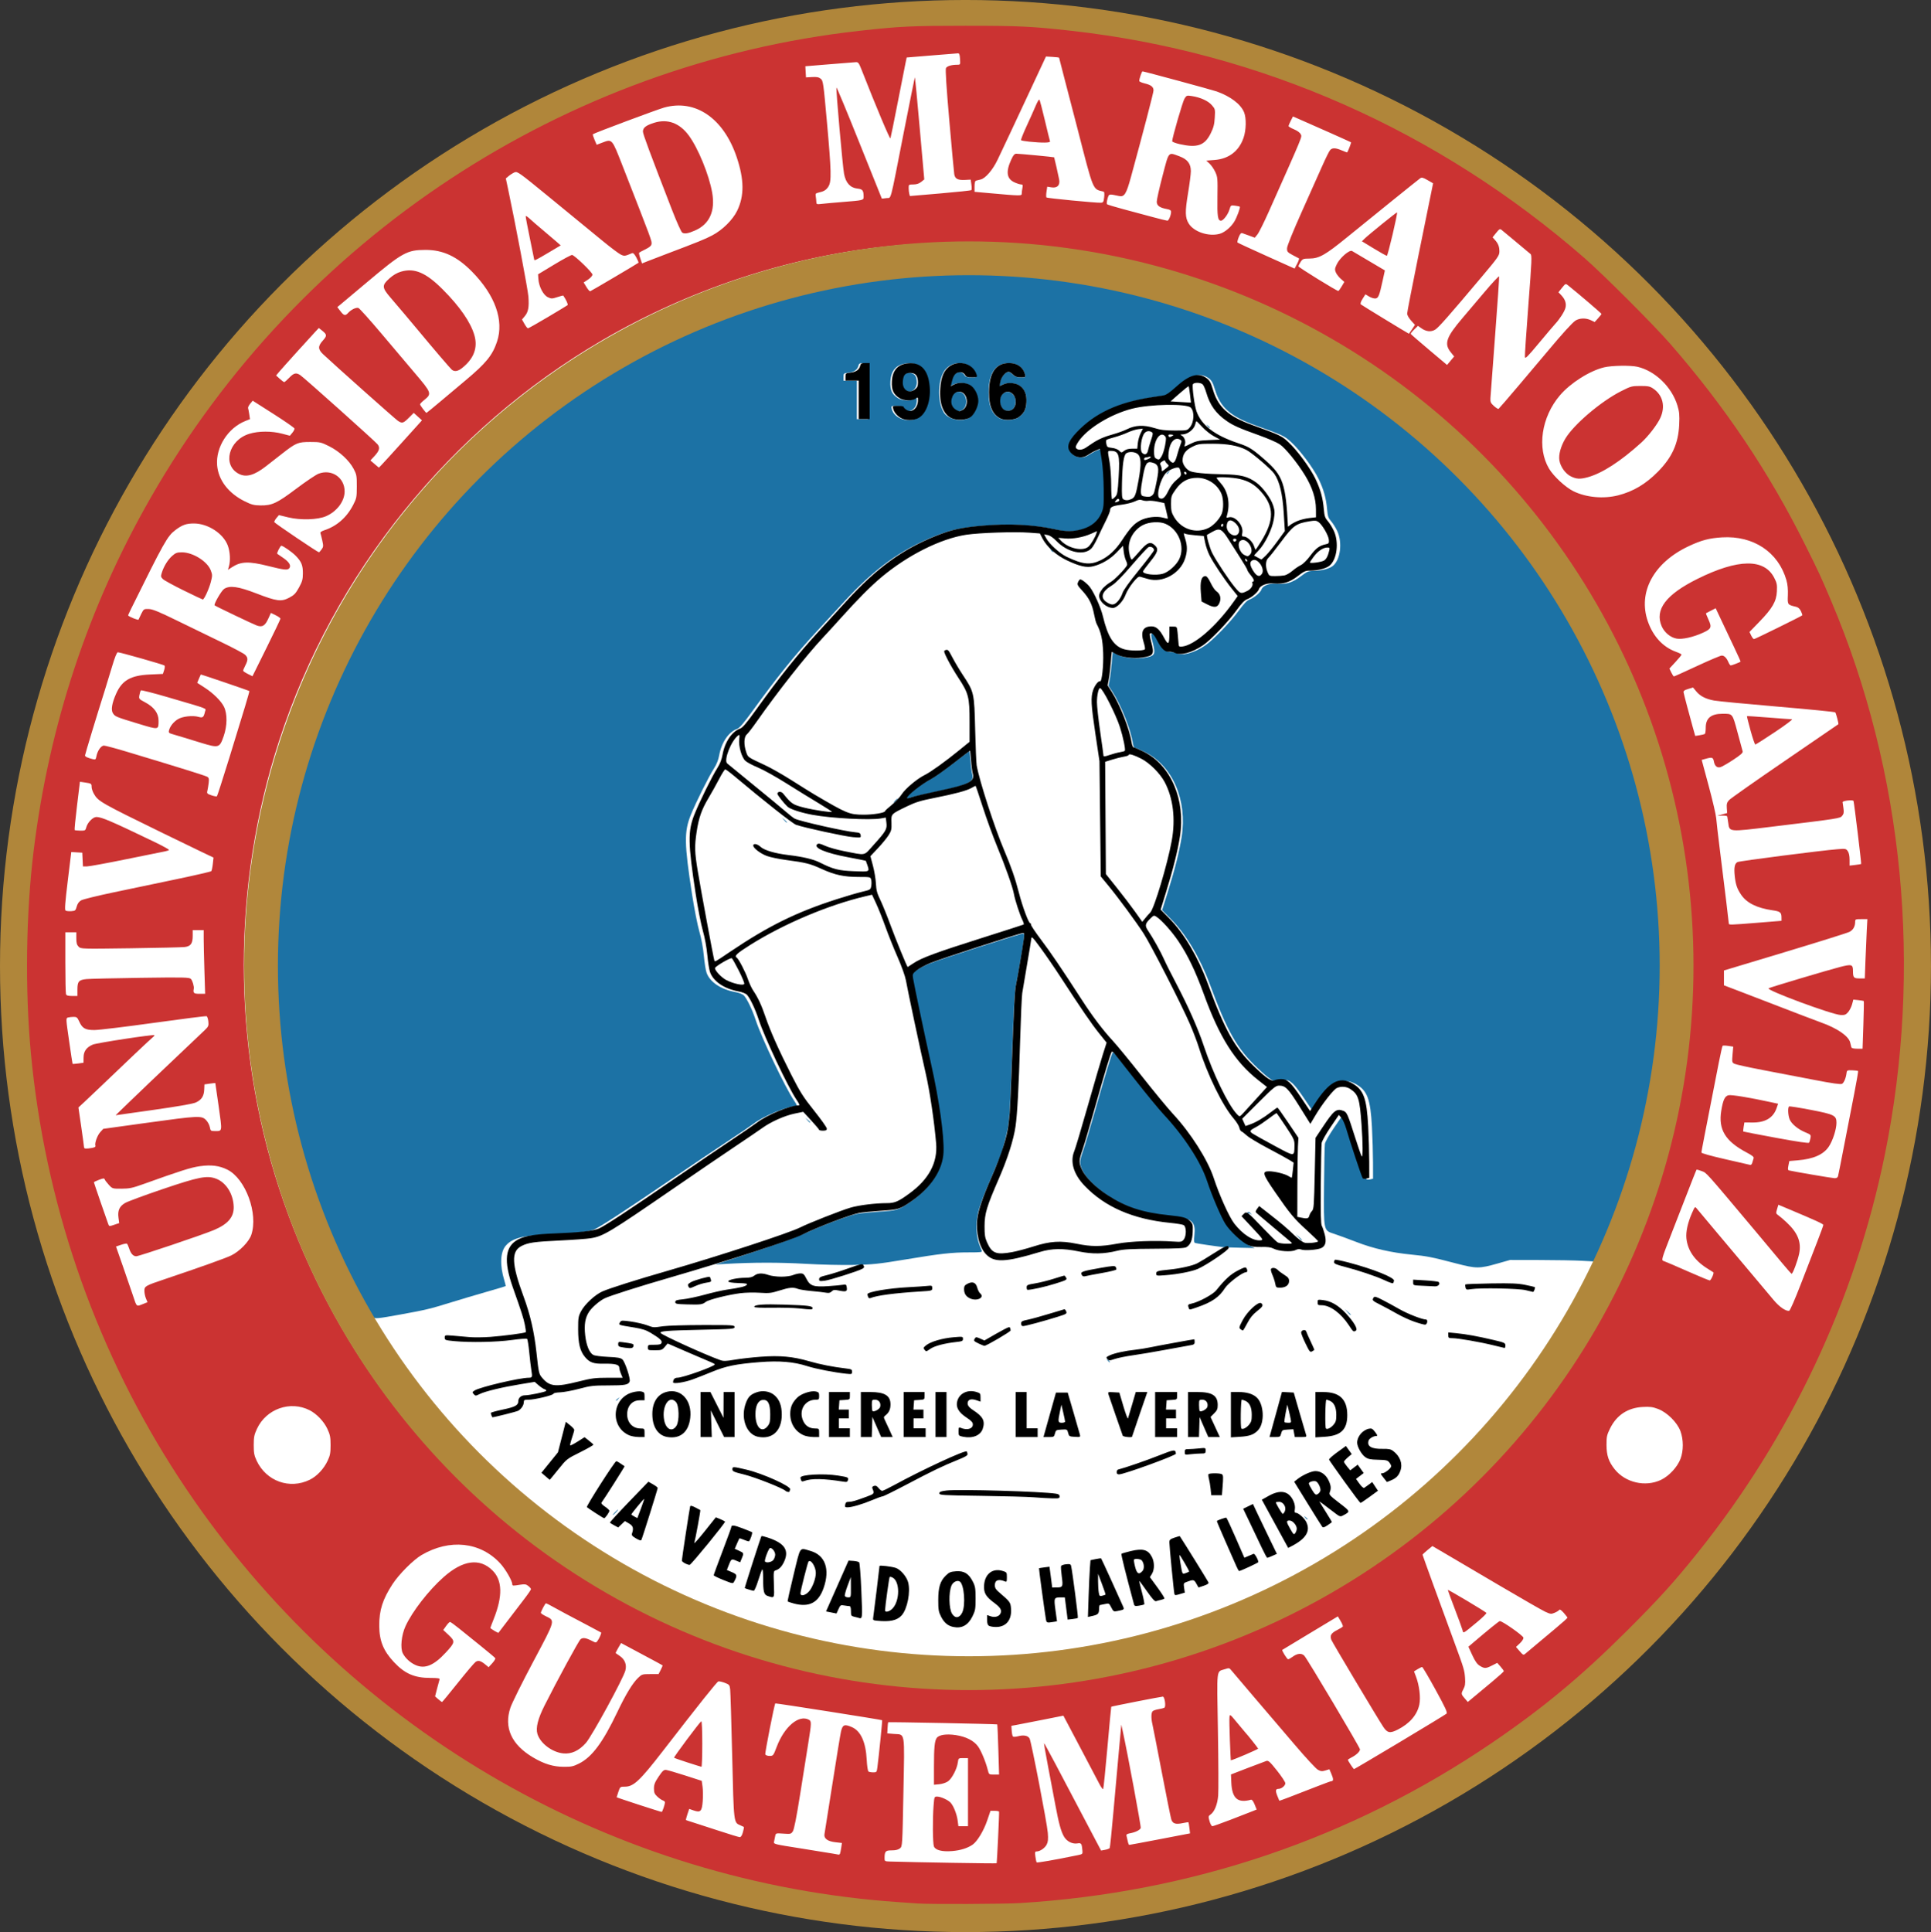 <svg version="1.1" viewBox="0 0 1758.6 1759.4" xmlns="http://www.w3.org/2000/svg">
 <rect x="0" y="0" width="1758.6" height="1759.4" fill="#333333" stroke="none"/>
 <g transform="translate(6.739 154.31)">
  <ellipse cx="872.55" cy="725.38" rx="863.89" ry="864.3" fill="#fff" stroke="#b0863a" stroke-linejoin="round" stroke-width="30.8"/>
  <g transform="matrix(1.011 0 0 1.001 1367.4 -622.33)" stroke-width=".994">
   <path d="m-547.46 1899.1c-1.244-1.586-1.208-1.621 0.378-0.378 0.963 0.755 1.75 1.542 1.75 1.75 0 0.823-0.821 0.293-2.128-1.372zm364-51c-1.244-1.586-1.208-1.621 0.378-0.378 1.666 1.306 2.196 2.128 1.372 2.128-0.208 0-0.995-0.787-1.75-1.75zm-621.87-4.75c1.292-1.375 2.574-2.5 2.849-2.5s-0.557 1.125-1.849 2.5c-1.292 1.375-2.574 2.5-2.849 2.5s0.557-1.125 1.849-2.5zm1-101.88c0-0.208 0.787-0.995 1.75-1.75 1.586-1.244 1.621-1.208 0.378 0.378-1.306 1.666-2.128 2.196-2.128 1.372zm442.87-36.372c-1.244-1.586-1.208-1.621 0.378-0.378 1.666 1.306 2.196 2.128 1.372 2.128-0.208 0-0.995-0.787-1.75-1.75zm213.53-39.5-1.905-2.25 2.25 1.905c2.114 1.79 2.705 2.595 1.905 2.595-0.19 0-1.202-1.012-2.25-2.25zm-875.15 0c-0.543-0.688-3.686-5.975-6.985-11.75-47.727-83.55-74.81-173.91-81.379-271.5-2.346-34.856-0.326-89.916 4.641-126.5 22.336-164.5 111.78-315.77 245.96-415.98 88.527-66.113 191.66-107.21 301.07-119.97 29.404-3.43 49.852-4.335 84.427-3.735 52.644 0.913 94.452 6.38 143.31 18.742 136.95 34.647 259.54 116.43 345.43 230.45 107.11 142.19 148.3 322.12 114.13 498.5-9.144 47.195-25.596 98.194-45.448 140.88l-4.827 10.38-11.546-0.637c-6.35-0.35-23.471-0.661-38.046-0.69l-26.5-0.053-11 3.154c-16.896 4.844-19.364 4.839-38-0.076-21.492-5.668-26.056-6.581-39.5-7.903-18.57-1.825-34.674-5.525-49.81-11.442-7.53-2.944-16.64-6.318-20.245-7.499-9.621-3.15-9.416-2.154-9.072-44.113 0.156-18.975 0.498-35.945 0.76-37.711 0.263-1.766 3.9-8.252 8.083-14.413l7.606-11.202 2.299 2.673c1.265 1.47 3.244 5.931 4.398 9.913 3.587 12.376 14.188 44.194 15.032 45.117 0.441 0.482 1.96 0.586 3.375 0.231l2.573-0.646-0.024-14.731c-0.013-8.102-0.443-22.613-0.955-32.247-1.359-25.572-4.149-33.149-14.362-39.006-11.809-6.773-21.309-1.582-34.47 18.833l-4.068 6.311-7.97-11.896c-9.518-14.208-12.725-17.227-18.294-17.227-2.194 0-4.896 0.485-6.005 1.079-2.68 1.434-7.457-1.734-18.276-12.121-18.151-17.425-26.962-33.126-42.629-75.958-8.759-23.946-21.522-45.558-34.954-59.19l-7.991-8.11 4.98-16.1c6.426-20.774 10.499-37.078 12.596-50.423 5.251-33.403-8.106-64.808-32.824-77.18-4.392-2.198-8.558-3.997-9.257-3.997-0.75 0-1.559-1.946-1.976-4.75-1.75-11.786-10.517-34.086-18.001-45.784l-3.784-5.915 1.134-6.152c0.623-3.384 1.425-10.258 1.781-15.275 0.356-5.018 0.779-9.123 0.941-9.123s1.781 0.878 3.6 1.95c5.119 3.018 16.078 4.476 24.178 3.215 10.414-1.621 11.086-2.869 7.929-14.717-0.935-3.509-1.405-6.676-1.043-7.038 1.456-1.456 3.819 0.796 6.606 6.294 3.77 7.439 7.069 10.553 10.793 10.187 1.565-0.153 3.828 0.258 5.029 0.915 5.193 2.838 15.662 0.103 25.84-6.75 7.109-4.787 22.868-21.212 30.476-31.765 4.703-6.524 7.417-9.355 9.816-10.243 4.035-1.492 9.861-6.458 10.709-9.127 1.1-3.465 7.433-5.885 13.707-5.237 8.29 0.856 14.353-1.022 21.729-6.732 5.621-4.351 6.979-4.953 11.17-4.953 7.251 0 14.601-1.904 17.826-4.618 6.7-5.638 8.586-21.147 3.834-31.526-1.372-2.996-3.848-7.002-5.504-8.902-2.557-2.935-3.106-4.559-3.647-10.803-0.888-10.247-3.116-18.285-7.729-27.888-4.748-9.885-16.579-25.888-24.692-33.399-6.098-5.645-7.336-6.229-32.72-15.422-21.858-7.916-31.094-16.198-35.812-32.114-2.13-7.186-3.334-9.142-7.001-11.378-7.233-4.41-15.199-1.75-27.017 9.023-5.198 4.738-8.631 7.085-10.881 7.44-1.808 0.285-6.663 1.031-10.788 1.658-30.7 4.667-51.771 14.475-68.283 31.786-8.57 8.985-9.962 14.618-4.829 19.536 4.289 4.109 10.056 4.608 14.867 1.285 2.06-1.422 5.37-3.262 7.356-4.088l3.611-1.502 1.64 10.205c0.967 6.018 1.701 16.976 1.788 26.705 0.137 15.176-0.035 16.925-2.143 21.794-2.971 6.865-8.664 11.711-16.657 14.18-8.567 2.646-15.205 2.705-26.35 0.232-18.435-4.09-41.578-5.225-65-3.189-19.452 1.691-28.347 3.648-42.663 9.387-30.724 12.316-54.167 29.412-81.656 59.546-7.25 7.947-18.359 20.098-24.688 27-19.731 21.519-36.035 41.915-57.988 72.543-7.92 11.049-11.759 15.574-13.828 16.295-7.639 2.663-14.125 12.294-16.182 24.03-0.72 4.111-2.323 8.219-4.585 11.755-4.777 7.467-16.366 30.916-20.969 42.426-6.124 15.314-5.955 26.06 1.138 72.5 1.932 12.65 4.867 27.725 6.522 33.5 1.798 6.275 3.43 15.128 4.056 22 0.576 6.325 1.69 13.351 2.476 15.614 2.886 8.308 12.608 14.999 25.368 17.459 4.146 0.799 7.174 2.008 8.36 3.337 2.923 3.274 7.493 12.962 10.601 22.472 5.342 16.347 26.531 61.219 34.501 73.063 2.64 3.924 3.04 5.055 1.784 5.055-7.68 0-28.835 8.744-37.866 15.65-2.684 2.053-12.981 9.117-22.881 15.698s-33.582 22.672-52.627 35.758c-40.792 28.03-62.843 42.536-68.373 44.979-5.013 2.214-18.113 3.685-40 4.491-24.09 0.887-33.989 3.463-39.785 10.351-4.963 5.898-5.446 17.756-1.285 31.526 0.823 2.724 1.363 5.087 1.2 5.25s-8.134 2.564-17.713 5.336c-9.579 2.772-23.717 7.016-31.417 9.432-18.768 5.888-22.818 6.871-45.3 10.992-21.31 3.906-23.505 4.107-24.943 2.287zm489.14-817.14c8.954-3.741 13.698-19.482 10.491-34.807-2.326-11.112-8.643-16.399-18.607-15.573-9.523 0.79-14.547 6.314-15.056 16.556-0.386 7.759 1.506 11.866 7.013 15.223 3.954 2.411 11.399 2.635 14.537 0.438 2.149-1.505 2.223-1.457 2.223 1.453 0 4.442-1.888 7.815-5.124 9.155-2.37 0.982-3.297 0.903-5.37-0.456-1.378-0.903-2.506-2.082-2.506-2.619 0-0.537-2.299-0.977-5.108-0.977-5.072 0-5.104 0.02-4.426 2.75 2.015 8.118 13.043 12.571 21.935 8.856zm-11.425-27.356c-1.698-2.152-2.067-3.673-1.696-6.999 0.628-5.625 2.149-7.251 6.786-7.251 4.764 0 6.934 2.708 6.934 8.65 0 7.495-7.7 11.081-12.025 5.6zm59.966 25.994c3.57-2.596 7.059-9.884 7.059-14.744 0-5.773-3.705-12.603-8-14.748-4.325-2.161-10.14-2.248-14.079-0.211l-2.98 1.541 0.611-2.791c1.233-5.634 2.818-8.481 5.236-9.4 3.098-1.178 5.904-0.335 7.248 2.177 0.812 1.517 2.116 1.932 6.066 1.932 4.744 0 4.995-0.129 4.382-2.25-3.279-11.354-18.819-14.544-27.187-5.581-7.269 7.785-8.359 29.197-2.021 39.7 4.105 6.802 17.04 9.194 23.665 4.376zm-12.476-6.196c-4.473-1.813-6.238-7.264-4.048-12.504 2.66-6.365 10.346-5.821 12.561 0.889 1.54 4.666-0.068 9.831-3.554 11.42-1.385 0.631-2.609 1.119-2.721 1.084-0.112-0.035-1.119-0.434-2.238-0.888zm56.264 6.304c4.957-3.701 6.655-6.992 7.028-13.613 0.397-7.061-1.451-11.774-5.893-15.028-3.705-2.714-10.871-3.353-14.925-1.331-1.786 0.891-3.355 1.62-3.487 1.62-0.132 0 0.173-1.913 0.677-4.25 0.934-4.325 4.712-8.75 7.471-8.75 0.819 0 2.615 1.125 3.99 2.5 1.936 1.936 3.529 2.5 7.063 2.5 4.417 0 4.542-0.084 3.909-2.604-1.632-6.503-7.06-10.396-14.496-10.396-12.164 0-18.245 8.77-18.375 26.5-0.095 12.952 3.407 20.813 10.759 24.149 4.192 1.902 12.927 1.206 16.279-1.296zm-11.471-6.139c-5.34-0.834-7.317-10.931-2.944-15.039 3.032-2.849 6.198-2.752 9.231 0.28 1.75 1.75 2.455 3.552 2.455 6.277 0 6.234-3.208 9.346-8.741 8.481zm-124.26-17.713v-25.5h-3.981c-3.38 0-4.073 0.366-4.59 2.426-0.921 3.669-3.853 5.754-8.889 6.322-4.388 0.495-4.541 0.625-4.541 3.882v3.37h12v35h10zm431.92 837.75-2.424-2.75 2.75 2.424c2.57 2.266 3.209 3.076 2.424 3.076-0.179 0-1.417-1.238-2.75-2.75zm-488.42-43.859c-23.246-1.366-47.545-1.331-72 0.102l-9 0.527 23-7.556c32.126-10.555 48.229-16.426 61-22.24 14.457-6.582 37.11-15.011 43.73-16.271 2.898-0.552 11.953-1.454 20.121-2.004 15.902-1.072 16.932-1.382 26.836-8.087 18.516-12.535 29.517-29.157 30.102-45.484 0.546-15.246-3.941-46.996-11.29-79.877-5.293-23.682-15.339-71.388-16.451-78.122-0.643-3.892-0.47-4.297 3.102-7.241 2.08-1.715 7.623-4.727 12.316-6.693 8.673-3.633 82.216-27.444 84.764-27.444 1.085 0 1.25 1.047 0.744 4.75-1.203 8.813-5.547 34.467-7.03 41.515-1.397 6.643-1.816 14.71-4.476 86.235-0.573 15.4-1.237 29.8-1.476 32s-0.666 6.25-0.947 9c-0.58 5.664-4.834 22.608-7.243 28.852-0.88 2.282-4.857 11.798-8.838 21.148-10.381 24.385-12.616 31.993-12.632 43.016-0.013 8.377 1.108 13.646 4.622 21.734 0.701 1.612-0.195 1.75-11.386 1.75-15.585 0-25.574 1.132-57.964 6.571-23.116 3.881-28.77 4.485-45.5 4.86-10.64 0.238-30.18-0.223-44.104-1.041zm376.5-15.171c-7.019-0.787-24.19-3.355-25.312-3.786-0.972-0.373-1.112-2.133-0.573-7.213 1.191-11.233-2.011-14.787-14.699-16.317-25.633-3.09-33.189-4.766-46.165-10.238-17.11-7.216-34.93-21.48-39.738-31.807-3.176-6.822-3.142-8.29 0.441-18.739 1.625-4.74 6.546-21.444 10.937-37.119 8.743-31.216 14.677-50.901 15.631-51.856 0.338-0.338 1.371 0.333 2.296 1.491 0.925 1.158 9.782 12.387 19.682 24.953s21.168 26.237 25.04 30.38c18.857 20.176 33.98 43.375 39.788 61.036 4.315 13.121 12.822 32.996 16.727 39.082 4.05 6.311 14.889 16.523 20.128 18.963l4.317 2.01-13-0.28c-7.15-0.154-14.125-0.406-15.5-0.56zm67.924-8.97-2.424-2.75 2.75 2.424c2.57 2.266 3.209 3.076 2.424 3.076-0.179 0-1.417-1.238-2.75-2.75zm5.481-9.5-1.905-2.25 2.25 1.905c1.238 1.048 2.25 2.06 2.25 2.25 0 0.8-0.805 0.209-2.595-1.905zm-52.659-11.755c2.205-2.386 2.278-2.396 4-0.518 1.673 1.826 1.673 1.852-0.015 0.58-1.506-1.135-2.1-1.058-4 0.518l-2.231 1.851 2.246-2.431zm-395.34-85.245-1.905-2.25 2.25 1.905c2.114 1.79 2.705 2.595 1.905 2.595-0.19 0-1.202-1.012-2.25-2.25zm-21-273-1.905-2.25 2.25 1.905c2.114 1.79 2.705 2.595 1.905 2.595-0.19 0-1.202-1.012-2.25-2.25zm3.467-3.5c-1.244-1.586-1.208-1.621 0.378-0.378 0.963 0.755 1.75 1.542 1.75 1.75 0 0.823-0.821 0.293-2.128-1.372zm96.628-14.25c0.995-1.1 2.035-2 2.31-2s-0.314 0.9-1.31 2-2.035 2-2.31 2 0.314-0.9 1.31-2zm9.5-1.841c0-2.264 13-12.525 21.641-17.082 3.377-1.781 12.743-8.377 20.812-14.658s14.801-11.419 14.959-11.419c0.158 0 0.573 3.938 0.922 8.75s1.084 10.297 1.634 12.189c2.03 6.979-3.582 9.81-30.807 15.542-11.364 2.393-22.574 5.043-24.912 5.89s-4.25 1.202-4.25 0.787zm177-190.54c0-0.208 0.787-0.995 1.75-1.75 1.586-1.244 1.621-1.208 0.378 0.378-1.306 1.666-2.128 2.196-2.128 1.372zm-46.128-35.372c-1.244-1.586-1.208-1.621 0.378-0.378 0.963 0.755 1.75 1.542 1.75 1.75 0 0.823-0.821 0.293-2.128-1.372zm104.13-69.628c0-0.208 0.787-0.995 1.75-1.75 1.586-1.244 1.621-1.208 0.378 0.378-1.306 1.666-2.128 2.196-2.128 1.372zm36.872-43.372c-1.244-1.586-1.208-1.621 0.378-0.378 1.666 1.306 2.196 2.128 1.372 2.128-0.208 0-0.995-0.787-1.75-1.75z" fill="#1c72a5" stroke-width=".994"/>
  </g>
  <g transform="translate(-42.822 -211)">
   <path d="m871.66 1790c-25.815-1.734-38.114-2.761-53-4.428-256.64-28.741-487.25-173.65-626.37-393.6-71.596-113.19-115.55-242.34-128.08-376.32-5.432-58.101-4.504-126.79 2.487-184 14.018-114.71 49.859-222.81 106.76-322 135.77-236.67 376.41-395.03 645.7-424.93 36.396-4.041 47.217-4.555 96-4.563 48.863-0.007 60.338 0.537 96.5 4.577 172.67 19.293 334.33 90.859 467.5 206.97 17.07 14.883 63.066 60.873 77.906 77.897 50.092 57.462 89.899 116.72 122.96 183.05 12.692 25.465 14.169 28.65 23.653 51.012 66.267 156.24 83.55 334.89 48.852 504.99-26.82 131.48-85.533 256.23-170.37 362-21.564 26.886-35.211 41.942-64.386 71.038-41.756 41.642-76.617 70.574-123.17 102.22-127.74 86.834-273.59 136.27-429.95 145.74-14.659 0.887-81.294 1.142-93 0.356zm72.069-36.598c0.397-1.437 2.523-46.443 2.221-47-0.224-0.412-2.075-0.75-4.112-0.75h-3.704l-2.962 8.723c-3.206 9.441-9.057 19.139-13.333 22.094-4.587 3.171-11.026 5.196-18.495 5.818-9.266 0.771-15.413-0.791-16.728-4.25-1.086-2.857-1.264-24.769-0.302-37.134 0.628-8.062 0.701-8.249 3.244-8.228 3.318 0.028 10.092 3.121 12.314 5.623 2.7 3.04 5.593 10.378 6.351 16.105l0.695 5.25h8.742v-62h-4.368c-4.351 0-4.37 0.016-4.913 4.062-0.779 5.81-5.324 14.52-8.908 17.072-1.736 1.236-5.18 2.386-7.938 2.651l-4.872 0.468v-15.988c0-17.825 0.585-23.979 2.532-26.642 2.105-2.879 8.766-3.866 17.386-2.576 9.187 1.375 16.408 5.045 20.19 10.262 2.859 3.945 7.048 14.03 8.904 21.439 1.06 4.233 1.083 4.25 5.684 4.25h4.62l-0.68-22.688c-0.374-12.479-0.816-22.825-0.983-22.991-0.397-0.397-98.96-2.347-99.341-1.966-0.161 0.161-0.409 2.509-0.552 5.219l-0.26 4.927 6.215 0.5c10.264 0.826 9.558-3.588 8.476 53.043-0.943 49.323-0.944 49.338-3.178 51.147-1.525 1.235-3.91 1.81-7.507 1.81-5.704 0-6.46 0.845-6.492 7.25-0.013 2.549 0.296 2.76 4.236 2.887 22.927 0.74 97.719 1.973 97.819 1.613zm74.431-7.483c3.676-0.754 3.978-1.062 3.733-3.794-0.615-6.847-0.981-7.388-4.605-6.801-4.705 0.764-9.849-1.926-12.351-6.459-2.697-4.885-4.578-11.815-7.66-28.214-1.395-7.425-4.368-23.124-6.607-34.886-2.239-11.762-3.928-21.529-3.753-21.704 0.264-0.264 14.876 27.151 36.558 68.59 2.446 4.675 6.91 13.154 9.92 18.842l5.473 10.342 3.644-0.684c2.004-0.376 3.898-1.094 4.208-1.596s1.838-15.423 3.395-33.158 3.808-42.821 5.003-55.746l2.172-23.5 1.312 6c4.482 20.504 16.82 86.959 16.365 88.145-0.715 1.862-4.838 3.913-9.606 4.776-2.93 0.531-3.691 1.076-3.325 2.384 0.262 0.932 0.77 3.158 1.129 4.945s0.956 3.262 1.325 3.277 12.983-2.34 28.032-5.234l27.362-5.261-0.581-4.902c-0.319-2.696-0.713-5.034-0.874-5.196-0.162-0.162-2.452 0.167-5.09 0.729-6.619 1.412-9.299 0.545-10.552-3.414-0.566-1.788-4.437-21.025-8.601-42.75-4.164-21.725-8.011-41.387-8.548-43.693-1.354-5.814-1.22-10.86 0.323-12.141 0.715-0.593 3.128-1.371 5.362-1.728s4.577-0.968 5.207-1.357c1.575-0.974 0.293-10.081-1.42-10.081-1.568 0-46.639 8.851-46.997 9.229-0.141 0.149-1.718 16.92-3.504 37.27-1.787 20.35-3.53 37.327-3.875 37.727-0.345 0.4-1.964-1.862-3.6-5.025-1.635-3.164-9.64-18.375-17.789-33.803l-14.816-28.051-19.184 3.819c-10.551 2.1-21.209 4.181-23.684 4.623l-4.5 0.804 0.296 4.449c0.163 2.447 0.668 4.821 1.123 5.276 0.455 0.455 2.667 0.331 4.917-0.274 4.927-1.327 8.845-0.51 10.263 2.14 1.579 2.951 15.921 77.211 16.582 85.866 0.452 5.903 0.218 8.244-1.069 10.733-1.664 3.217-6.102 6.217-9.198 6.217-1.427 0-1.589 0.703-1.057 4.583 0.345 2.521 0.836 4.919 1.089 5.329 0.379 0.613 15.832-2.085 38.054-6.645zm-217.16-1.017c0.254-0.412 0.772-2.825 1.152-5.36l0.69-4.61-5.939-0.672c-7.18-0.812-10.713-3.474-9.939-7.488 0.278-1.44 3.491-21.744 7.139-45.119 3.649-23.375 7.179-44.975 7.844-48 1.433-6.518 3.152-7.225 10.103-4.15 7.967 3.524 12.541 13.674 13.362 29.65 0.292 5.683 0.995 10.317 1.629 10.735 0.613 0.404 2.55 0.742 4.304 0.75 3 0.014 3.222-0.236 3.747-4.235 1.355-10.306 4.663-42.983 4.378-43.248-0.515-0.48-96.981-15.67-97.307-15.322-0.883 0.944-9.578 45.194-9.117 46.395 0.323 0.842 1.921 1.425 3.906 1.425 3.294 0 3.422-0.165 6.563-8.432 6.958-18.318 20.136-29.387 29.206-24.532 2.492 1.334 2.452 2.795-0.587 21.745-1.387 8.646-4.715 29.565-7.396 46.487-3.244 20.474-5.447 31.64-6.585 33.377-1.632 2.49-2.026 2.587-8.618 2.116-6.639-0.475-6.927-0.402-7.394 1.873-0.267 1.302-0.712 3.462-0.988 4.8-0.626 3.034-2.174 2.612 26.002 7.075 12.65 2.003 25.025 4.009 27.5 4.456s4.811 0.864 5.191 0.925c0.38 0.061 0.899-0.226 1.153-0.638zm-88.336-19.779c0.697-2.491 1.093-4.65 0.88-4.798s-1.602-0.789-3.085-1.426c-6.263-2.687-6.07-1.075-7.552-63.126-0.744-31.142-1.578-58.507-1.853-60.81-0.462-3.863-0.837-4.316-4.84-5.844-2.387-0.911-5.037-1.502-5.891-1.313-1.27 0.282-16.889 19.86-50.414 63.194-21.189 27.388-26.793 32.65-34.771 32.65-4.218 0-4.321 0.081-5.887 4.678-0.877 2.573-1.594 4.806-1.594 4.963 0 0.325 40.03 13.359 41.029 13.359 0.663 0 2.971-6.835 2.971-8.799 0-0.587-0.877-1.345-1.949-1.685-1.072-0.34-3.322-1.901-5-3.469-2.529-2.362-3.051-3.622-3.051-7.358 0-3.646 0.815-5.721 4.259-10.849 3.521-5.243 4.69-6.296 6.75-6.083 1.37 0.142 9.241 2.436 17.491 5.099l15 4.842 0.752 5.401c0.414 2.97 0.478 8.898 0.144 13.172-0.726 9.287-1.982 10.55-8.313 8.369l-4.008-1.381-1.639 4.935c-0.902 2.714-1.481 5.055-1.287 5.202 0.194 0.147 2.827 1.028 5.852 1.959s13.6 4.363 23.5 7.627c9.9 3.264 18.729 5.953 19.62 5.976 1.082 0.028 2.041-1.461 2.888-4.487zm-50.336-63.478c-6.506-2.099-12.064-4.053-12.351-4.34-0.517-0.517 23.132-32.196 24.81-33.234 0.483-0.299 0.87 8.827 0.87 20.521 0 11.582-0.338 21.016-0.75 20.964s-6.073-1.812-12.578-3.912zm494.5 52.115c8.428-3.24 17.214-6.655 19.523-7.588l4.199-1.696-1.869-4.662c-1.137-2.835-2.39-4.517-3.199-4.293-12.238 3.394-17.389-1.107-18.018-15.746l-0.311-7.234 15-5.8c8.25-3.19 15.986-6.112 17.192-6.493 1.882-0.595 3.261 0.649 9.75 8.8 4.157 5.221 7.558 10.393 7.558 11.492 0 2.215-3.494 5.112-6.163 5.112-2.706 0-3.002 1.536-1.192 6.184 0.924 2.374 1.768 4.439 1.875 4.589 0.183 0.258 9.659-3.333 35.25-13.358 6.198-2.428 11.684-4.415 12.191-4.415 1.942 0 1.977-1.982 0.11-6.337l-1.936-4.517-3.637 1.116c-3.03 0.93-4.168 0.823-6.817-0.641-1.749-0.966-11.054-11.008-20.68-22.315s-26.218-30.739-36.874-43.182c-10.656-12.443-20.225-23.706-21.266-25.029-1.8-2.288-2.088-2.34-5.927-1.073-7.894 2.605-7.32-2.441-6.325 55.568 0.49 28.551 0.605 55.314 0.256 59.475-0.684 8.153-3.357 14.766-6.997 17.315-2.028 1.42-2.081 1.788-0.883 6.066 0.701 2.505 1.858 4.554 2.571 4.554 0.713 0 8.191-2.651 16.62-5.892zm-0.668-72.358c-0.39-10.038-0.552-19.557-0.358-21.154 0.34-2.811 0.558-2.651 6.833 5 3.565 4.347 6.954 8.4 7.532 9.007 2.252 2.366 11.446 13.943 11.709 14.745 0.194 0.592-23.02 10.529-24.863 10.643-0.078 0-0.461-8.204-0.851-18.241zm154.84 1.619c22.634-13.547 41.738-25.174 42.454-25.837 1.053-0.976-0.857-5.144-10-21.826-6.216-11.341-11.698-20.639-12.184-20.663-0.485-0.023-2.351 0.866-4.147 1.975l-3.265 2.018 1.791 4.732c3.075 8.127 4.387 19.066 3.056 25.479-1.942 9.352-8.734 17.237-19.625 22.781-7.011 3.569-9.434 3.138-13.112-2.333-4.664-6.937-46.47-76.972-47.388-79.386-1.496-3.934-0.237-6.118 5.076-8.811 2.67-1.353 5.086-2.834 5.368-3.29s-0.621-2.73-2.006-5.053l-2.519-4.224-3.173 1.92c-1.745 1.056-13.073 7.872-25.173 15.146s-22.115 13.328-22.255 13.452c-0.611 0.542 4.359 8.534 5.311 8.541 0.581 0 2.581-1.117 4.444-2.492 4.004-2.954 8.043-3.215 10.347-0.669 2.921 3.227 50.653 83.512 50.653 85.198 0 1.967-3.348 5.155-7.75 7.38-1.788 0.903-3.25 1.865-3.25 2.137 0 0.899 5.014 8.454 5.61 8.454 0.322 0 19.104-11.084 41.738-24.632zm-747.59 19.592c11.793-5.893 21.724-19.247 34.91-46.94 7.603-15.968 13.804-26.192 18.813-31.021 3.496-3.37 3.912-3.5 11.173-3.5h7.542l1.972-3.844c1.085-2.114 1.827-3.974 1.65-4.134-0.316-0.284-4.071-2.309-26.54-14.314l-11.218-5.994-2.62 4.471c-1.441 2.459-2.468 4.582-2.282 4.716 0.186 0.135 1.852 1.292 3.701 2.57 4.726 3.267 6.504 7.914 5.095 13.314-1.925 7.375-30.578 59.888-35.992 65.962-6.327 7.099-13.149 10.218-20.654 9.444-10.105-1.043-20.889-9.211-23.451-17.762-1.645-5.489 0.44-13.778 6.489-25.801 11.475-22.809 31.028-58.81 32.753-60.304 2.123-1.839 4.911-1.421 10.794 1.621 3.114 1.61 3.348 1.604 4.647-0.125 1.677-2.234 3.868-7.274 3.342-7.689-0.212-0.167-5.785-3.137-12.385-6.6-16.864-8.849-26.183-13.827-32.122-17.159-2.817-1.58-5.395-2.873-5.73-2.873-0.687 0-4.649 7.466-4.649 8.761 0 0.462 2.034 1.829 4.52 3.037 8.644 4.199 9.009 2.881-11.47 41.407-10.026 18.862-19.365 37.67-20.753 41.795-6.144 18.265 0.945 33.826 20.702 45.446 10.022 5.894 18.154 8.393 27.59 8.48 7.096 0.065 8.838-0.299 14.172-2.965zm-110.26-73.631c7.7-9.655 14.949-18.189 16.109-18.965 2.448-1.637 4.672-1.03 8.847 2.414l2.956 2.439 3.334-3.639c1.834-2.001 3.066-4.072 2.739-4.603s-6.309-5.559-13.291-11.174c-6.982-5.615-15.917-12.818-19.855-16.006-3.938-3.188-7.579-5.796-8.09-5.796s-2.102 1.647-3.534 3.659l-2.604 3.659 4.911 4.61c6.112 5.739 5.948 6.699-2.76 16.105-10.777 11.64-18.946 14.988-27.378 11.22-4.908-2.193-9.309-6.24-11.596-10.661-2.459-4.755-1.298-16.562 2.428-24.696 6.139-13.401 21.029-32.591 34.68-44.693 17.604-15.608 32.974-17.678 44.638-6.013 8.976 8.976 9.303 23.32 1.008 44.203-1.674 4.213-3.043 7.836-3.043 8.052 0 0.602 7.067 4.834 7.38 4.42 5.239-6.928 17.903-23.503 22.935-30.019 3.676-4.76 6.684-9.115 6.684-9.677s-1.1-1.888-2.444-2.945c-2.036-1.602-3.246-1.791-7.25-1.132-6.705 1.103-7.306 1.075-7.307-0.34-2e-3 -3.062-6.136-13.746-10.853-18.904-18.112-19.804-46.173-22.82-71.88-7.724-7.451 4.376-20.534 17.491-26.315 26.382-9.059 13.931-12.215 23.81-12.136 37.996 0.076 13.774 3.767 22.845 13.516 33.222 9.791 10.421 18.654 14.25 33.026 14.268 6.655 0.01 8.745 0.322 8.409 1.261-0.247 0.688-1.27 4.469-2.275 8.404l-1.826 7.154 2.918 2.565c1.605 1.411 3.143 2.553 3.418 2.538 0.275-0.014 6.8-7.926 14.5-17.581zm942.33-1.294c5.591-4.655 10.166-8.802 10.166-9.215 0-0.413-1.345-2.284-2.989-4.156l-2.989-3.404-4.68 2.37c-5.702 2.886-6.922 2.923-11.173 0.331-2.436-1.485-4.284-4.093-6.878-9.708l-3.547-7.677 3.378-2.881c14.47-12.34 24.203-20.234 25.199-20.44 1.901-0.392 21.147 13.069 21.513 15.046 0.197 1.065-1.113 3.168-3.203 5.138l-3.536 3.335 3.342 3.862c3.131 3.618 3.46 3.76 5.203 2.258 2.415-2.082 14.084-11.86 27.61-23.135 5.912-4.929 10.731-9.254 10.708-9.611-0.023-0.357-1.555-2.363-3.406-4.457-2.209-2.5-3.61-3.409-4.08-2.648-0.394 0.638-2.267 1.807-4.163 2.599-3.193 1.334-3.826 1.265-8.628-0.951-2.85-1.315-21.832-12.206-42.182-24.201s-42.294-24.913-48.766-28.705l-11.766-6.895-4.484 3.675c-2.466 2.021-4.484 3.927-4.484 4.236 0 0.506 15.688 43.709 29.485 81.198 8.162 22.177 8.71 24.022 9.203 31 0.369 5.229 0.058 7.267-1.594 10.422-2.175 4.155-2.149 4.264 2.219 9.259l1.907 2.181 6.224-5.181c3.423-2.85 10.799-8.99 16.39-13.645zm-27.414-46.499c-0.366-1.458-3.535-10.151-7.043-19.319s-6.377-16.988-6.377-17.378c0-0.669 33.551 19.297 35.134 20.907 0.407 0.414-3.334 4.128-8.314 8.253-13.4 11.1-12.616 10.659-13.4 7.537zm-428.92 51.446c71.058-2.869 135.76-15.35 199.5-38.487 24.767-8.989 43.049-16.876 69.5-29.98 114.78-56.862 212.46-148.81 276.76-260.49 76.804-133.41 104.25-289.86 77.692-442.85-29.745-171.35-127.99-325.2-271.95-425.89-90.05-62.98-197.59-103.06-306.5-114.23-44.717-4.586-97.987-4.392-142.5 0.52-89.516 9.879-178.37 39.344-257 85.223-139.17 81.204-244.68 212-294.42 364.98-42.876 131.86-42.828 276.44 0.134 407.71 42.143 128.77 121.72 240.08 230.37 322.22 86.738 65.578 190.01 108.79 298.06 124.71 28.791 4.243 51.005 6.02 92.364 7.389 2.2 0.073 14.8-0.304 28-0.837zm-621.02-188.43c6.552-3.206 12.854-9.9 16.36-17.379 2.229-4.754 2.66-7.054 2.656-14.175-4e-3 -7.244-0.429-9.421-2.88-14.734-3.13-6.788-9.788-13.788-16.224-17.057-17.677-8.979-39.592-1.193-48.008 17.057-2.45 5.313-2.876 7.49-2.88 14.734-4e-3 7.121 0.427 9.421 2.656 14.175 8.757 18.681 30.024 26.33 48.319 17.379zm1230.7 0.067c7.31-3.481 14.967-11.752 17.739-19.162 2.788-7.451 2.767-17.484-0.051-25.172-2.927-7.982-12.144-17.114-20.427-20.237-4.892-1.845-7.375-2.167-13.951-1.808-13.615 0.742-23.736 7.397-29.713 19.54-2.951 5.995-3.283 7.546-3.251 15.197 0.039 9.413 1.937 15.042 7.391 21.928 9.734 12.291 28.025 16.494 42.264 9.714zm127.46-178.62c5.184-13.475 11.886-30.8 14.893-38.5s5.459-14.45 5.45-15c-0.015-0.943-6.79-4.054-30.72-14.106l-10.225-4.295-1.195 3.988c-1.122 3.745-1.048 4.09 1.225 5.665 1.331 0.923 4.612 3.719 7.292 6.213 10.38 9.66 13.784 18.108 11.59 28.757-1.301 6.311-5.789 18.309-6.819 18.227-0.354-0.028-4.069-4.191-8.256-9.25-4.187-5.059-15.212-18.247-24.5-29.305-46.701-55.602-44.531-53.176-49.152-54.941-2.396-0.915-4.503-1.504-4.681-1.308-0.279 0.307-4.193 10.2-11.612 29.356-1.065 2.75-5.759 14.806-10.431 26.792-10.447 26.801-10.314 26.318-7.448 27.228 1.228 0.39 10.766 4.482 21.195 9.094 10.43 4.612 19.553 8.386 20.275 8.386 1.162 0 4.201-6.762 3.317-7.377-0.192-0.134-2.746-1.747-5.674-3.585-11.304-7.094-17.74-16.41-18.864-27.306-0.624-6.048 1.223-14.363 5.178-23.302 2.592-5.86 2.643-5.904 4.316-3.788 0.932 1.178 9.418 11.303 18.858 22.5s23.588 28.009 31.44 37.359c7.851 9.35 16.733 19.925 19.737 23.5 5.134 6.109 10.93 10.114 14.022 9.688 0.798-0.11 5.272-10.347 10.789-24.688zm-1509.8 18.424 3.938-1.576-1.417-3.392c-0.78-1.866-1.417-4.97-1.417-6.899 0-4.314 0.67-4.696 19-10.851 31.459-10.563 54.861-18.914 60-21.408 7.599-3.689 16.199-12.478 18.324-18.726 6.541-19.233-5.127-51.126-21.74-59.423-7.347-3.669-14.784-4.611-24.98-3.164-8.284 1.176-17.351 4.045-51.605 16.329-9.923 3.558-12.642 4.128-19.824 4.155-8.288 0.031-8.339 0.015-11.611-3.553-1.808-1.971-3.493-4.201-3.744-4.955-0.376-1.127-1.292-1.052-5.139 0.417-2.575 0.983-4.682 1.996-4.682 2.251 0 0.446 11.386 33.583 13.083 38.075 0.814 2.156 0.931 2.17 5.396 0.649l4.563-1.555-0.648-4.885c-0.871-6.564 0.848-10.384 6.042-13.428 2.289-1.342 17.565-6.987 33.947-12.545 33.239-11.278 40.653-12.724 48.962-9.551 9.133 3.488 15.685 13.999 15.975 25.628 0.234 9.408-5.345 15.858-18.413 21.288-10.583 4.398-67.844 23.696-70.309 23.696-2.838 0-4.984-2.372-6.545-7.236-0.66-2.055-1.56-3.959-2.002-4.232s-2.853 0.203-5.36 1.057l-4.558 1.553 6.524 18.679c3.588 10.273 7.628 22.017 8.978 26.097 3.468 10.484 2.924 10.042 9.262 7.507zm1543.5-116.17c0.286-0.963 2.814-13.675 5.617-28.25 2.803-14.575 6.907-35.654 9.121-46.843 2.213-11.188 3.805-20.562 3.537-20.831-0.268-0.268-2.664-0.564-5.324-0.657-4.464-0.156-4.859 0.023-5.142 2.331-0.58 4.74-2.359 9.018-4.15 9.976-1.269 0.679-8.646-0.362-25.17-3.554-12.856-2.483-33.949-6.53-46.874-8.991-12.925-2.462-24.57-5.022-25.877-5.69-2.265-1.157-2.348-1.552-1.768-8.419l0.609-7.205-4.529-0.679c-2.491-0.373-4.796-0.411-5.123-0.084-0.327 0.327-1.855 7.019-3.396 14.87-13.417 68.38-15.917 81.304-15.917 82.309 0 0.678 8.707 3.125 21.25 5.972 11.688 2.652 21.979 5.011 22.871 5.242 1.076 0.278 1.831-0.418 2.246-2.071 0.344-1.369 0.884-3.165 1.201-3.991 0.414-1.079-1.341-2.51-6.246-5.095-19.528-10.288-26.05-20.977-23.243-38.09 1.615-9.848 3.214-13.284 6.575-14.128 2.546-0.639 19.172 2.08 38.529 6.3l6.683 1.457-1.466 4.157c-3.095 8.773-10.394 13.054-22.05 12.933l-7.198-0.075-0.675 3.995c-0.371 2.197-0.518 4.119-0.326 4.27 0.192 0.151 13.624 2.732 29.849 5.736 19.617 3.632 29.705 5.109 30.112 4.408 0.337-0.58 0.874-2.444 1.193-4.143 0.554-2.947 0.34-3.189-4.638-5.252-6.679-2.768-12.54-7.607-14.292-11.801-1.529-3.659-1.85-10.946-0.518-11.769 0.472-0.291 9.254 1.085 19.516 3.06 21.694 4.174 23.626 5.141 23.626 11.819 0 5.845-3.299 16.131-6.932 21.616-4.815 7.269-13.981 11.335-28.287 12.546l-7.719 0.653-0.827 4.109c-0.672 3.339-0.537 4.179 0.719 4.484 4.35 1.057 38.917 6.953 41.228 7.032 1.744 0.06 2.865-0.52 3.203-1.658zm-1590.2-25.879c2.41-0.398 3.505-1.047 3.183-1.884-0.877-2.286 1.677-9.494 4.443-12.535l2.701-2.97 39.668-5.491c46.874-6.488 49.842-6.634 53.835-2.641 1.567 1.567 3.158 4.492 3.534 6.5 0.646 3.442 0.903 3.651 4.492 3.651 7.09 0 6.903 1.151 3.62-22.284-1.635-11.669-3.026-21.305-3.092-21.414-0.066-0.109-2.322 0.117-5.012 0.501l-4.891 0.7-0.199 4.729c-0.254 6.019-2.535 9.474-7.791 11.799-2.64 1.168-16.769 3.626-38.544 6.707l-34.376 4.864 11.929-11.55c6.561-6.353 15.972-15.375 20.913-20.05 16.742-15.84 44.794-42.482 48.434-46 3.281-3.171 3.581-3.907 3.188-7.824-0.238-2.378-0.971-4.531-1.63-4.784-0.658-0.253-22.306 2.481-48.106 6.074-25.8 3.594-50.125 6.534-54.056 6.534-8.346 0-10.991-1.51-13.884-7.927-1.578-3.499-2.273-4.071-4.935-4.059-1.704 8e-3 -4.019 0.261-5.145 0.564-2.042 0.548-2.039 0.604 0.927 21.236 1.636 11.378 3.067 20.822 3.18 20.986 0.113 0.165 2.396 0.01 5.073-0.346l4.867-0.646 0.073-4.901c0.084-5.642 2.647-9.188 8.427-11.662 3.565-1.526 55.089-9.386 55.998-8.543 0.274 0.254-0.236 0.999-1.133 1.655-1.613 1.179-26.448 24.645-46.845 44.261-5.786 5.565-12.908 12.315-15.826 15l-5.306 4.882 2.552 17.5c1.403 9.625 2.553 18.062 2.556 18.75 4e-3 1.383 1.685 1.529 7.177 0.621zm1613.3-111.94c0.403-11.862 0.575-21.702 0.382-21.867-0.192-0.165-2.411-0.521-4.931-0.791l-4.58-0.491-1.142 4.271c-0.628 2.349-2.241 5.548-3.583 7.108-2.05 2.384-3.134 2.808-6.777 2.655-7.884-0.331-68.569-22.813-65.694-24.338 1.961-1.04 53.629-16.451 64.857-19.345 10.796-2.783 12-2.441 12 3.406 0 6.204 0.652 6.959 6 6.959h4.787l0.613-16.75c0.337-9.213 0.865-21.362 1.173-27l0.56-10.25h-5.567c-5.232 0-5.567 0.147-5.567 2.435 0 4.23-1.806 7.413-5.207 9.179-1.811 0.94-28.268 9.231-58.793 18.423l-55.5 16.714v13.532l15 5.707c15.161 5.768 34.05 13.033 56 21.538 6.6 2.557 14.353 5.482 17.229 6.5 15.018 5.313 25.455 12.522 26.778 18.495 0.363 1.637 0.833 3.54 1.045 4.227 0.24 0.777 2.237 1.25 5.284 1.25h4.899zm-1626.5-32.362c0-7.308 1.256-8.749 8.249-9.464 2.888-0.295 25.096-0.813 49.352-1.15 39.723-0.552 44.261-0.453 45.711 0.997 1.501 1.501 3.071 6.898 2.641 9.082-0.742 3.773 0.063 4.464 5.206 4.464h5.159l-0.659-21.161c-0.362-11.639-0.659-24.689-0.659-29v-7.839h-10v5.277c0 6.928-1.813 9.454-7.265 10.126-2.329 0.287-24.558 0.803-49.397 1.146-44.871 0.621-45.176 0.611-47.25-1.463-1.61-1.61-2.087-3.344-2.087-7.587v-5.5h-10v27.418c0 15.08 0.273 28.13 0.607 29 0.439 1.144 1.961 1.582 5.5 1.582h4.893zm1530.2-60.774 21.75-1.752-0.015-3.023c-0.024-4.641-1.151-5.555-8.076-6.545-14.233-2.036-23.531-6.625-28.638-14.134-3.737-5.496-5.07-9.428-5.882-17.357-0.768-7.494-0.046-11.063 2.514-12.433 1.841-0.985 76.245-10.554 91.196-11.729 7.18-0.564 7.689-0.467 9.25 1.762 1.043 1.489 1.652 4.357 1.652 7.776v5.417l5.136-0.608c2.825-0.335 5.26-0.735 5.412-0.889 0.331-0.337-6.394-55.819-6.95-57.339-0.489-1.337-10.151-0.284-9.966 1.087 0.072 0.534 0.427 3.038 0.788 5.564 0.516 3.613 0.275 5.059-1.131 6.777-1.99 2.431-1.962 2.426-65.184 10.11-38.399 4.667-37.478 4.756-38.619-3.711-0.354-2.623-0.754-5.208-0.889-5.744-0.136-0.536-2.238-0.896-4.671-0.8l-4.425 0.175 9-2.506-0.328-4.551c-0.262-3.641 0.138-5.072 2-7.157 1.28-1.433 24.153-17.527 50.828-35.764s48.627-33.269 48.782-33.405c0.419-0.367-2.068-9.887-2.825-10.814-0.358-0.438-24.007-2.786-52.554-5.217s-54.592-4.928-57.878-5.548c-7.665-1.446-12.602-3.995-16.207-8.369l-2.876-3.489-4.471 1.339c-3.479 1.042-4.396 1.754-4.134 3.21 0.404 2.241 5.297 20.755 8.382 31.715l2.208 7.844 3.941-0.63c2.168-0.347 4.322-0.865 4.786-1.153 0.465-0.287 0.845-2.91 0.845-5.829 0-8.54 4.83-12.554 15.125-12.57 9.539-0.015 9.099-0.552 13.788 16.839 2.322 8.611 4.443 16.434 4.715 17.384 0.371 1.299-1.789 3.227-8.697 7.764-5.055 3.319-10.263 6.304-11.574 6.633-3.112 0.781-5.151-1.013-5.942-5.226-0.698-3.72-1.641-4.02-7.512-2.389l-3.597 0.999 6.395 23.745c3.517 13.06 6.582 26.22 6.809 29.245 0.228 3.025 1.767 16.3 3.42 29.5 4.428 35.352 8.069 65.354 8.069 66.496 0 1.351 1.196 1.319 26.25-0.699zm-6.447-175.05c-1.929-7.013-3.396-12.891-3.259-13.063s8.978 0.391 19.648 1.25 20.277 1.563 21.35 1.563-5.804 5.175-15.282 11.5c-9.478 6.325-17.619 11.5-18.09 11.5-0.472 0-2.436-5.737-4.366-12.75zm-1524.4 160.29c0.749-2.682 2.064-4.503 4.085-5.657 1.639-0.936 14.905-4.197 29.48-7.247 14.575-3.05 40.391-8.455 57.369-12.012 16.978-3.557 31.208-6.841 31.622-7.298 0.414-0.457 1.041-3.429 1.393-6.603l0.639-5.772-11.261-5.363c-6.194-2.95-21.836-10.528-34.761-16.841-56.866-27.774-59.019-29.002-62.933-35.889-1.137-2-2.067-4.786-2.067-6.191 0-3.07-0.249-3.237-6.069-4.08l-4.569-0.662-2.642 21.739c-1.453 11.957-2.425 21.957-2.159 22.223s2.575 0.511 5.133 0.545c4.391 0.058 4.696-0.114 5.48-3.084 1.161-4.4 6.037-9.354 9.206-9.354 4.678 0 13.72 3.882 52.335 22.468 7.817 3.763 14.016 7.161 13.774 7.552-0.242 0.391-1.913 0.978-3.714 1.305-1.801 0.327-17.671 3.537-35.268 7.135-17.597 3.598-33.663 6.541-35.702 6.541h-3.708l-0.595-12.5-10.019-0.588-3.197 26.261c-2.455 20.164-2.917 26.446-1.99 27.055 0.664 0.436 2.969 0.676 5.122 0.533 3.634-0.242 3.994-0.545 5.019-4.216zm138.57-134.04c13.909-44.996 18.97-61.86 18.656-62.174-0.484-0.484-44.01-15.309-44.231-15.065-0.12 0.132-0.901 1.889-1.737 3.906l-1.519 3.666 6.664 4.295c7.957 5.128 15.14 12.233 17.718 17.524 3.149 6.464 3.034 17.277-0.284 26.789-3.734 10.704-4.438 10.911-20.54 6.035-6.727-2.037-14.03-4.276-16.23-4.974-2.2-0.699-6.16-1.877-8.8-2.619-4.374-1.229-4.745-1.566-4.184-3.805 0.924-3.682 4.096-7.675 8.027-10.105 4.173-2.579 13.368-3.645 18.714-2.168 4.101 1.133 4.777 0.582 6.101-4.963 0.731-3.063 4.572-1.602-33.787-12.86-13.161-3.863-24.264-6.676-24.672-6.253-0.409 0.424-1.019 2.346-1.357 4.271-0.601 3.429-0.496 3.563 5.172 6.576 8.165 4.341 12.291 9.974 12.271 16.751-0.025 8.492 0.347 8.433-18.088 2.848-20.764-6.291-21.456-6.574-23.435-9.594-1.972-3.009-0.993-9.061 2.881-17.821 5.412-12.237 13.34-16.734 30.875-17.512l11.717-0.52 1.141-3.456c0.628-1.902 0.755-3.795 0.283-4.21-1.004-0.883-40.413-12.067-42.466-12.052-0.918 7e-3 -2.732 4.518-5.33 13.25-2.166 7.282-5.153 17.065-6.638 21.74-6.924 21.801-17.924 57.989-17.924 58.964 0 1.104 2.381 2.231 7.14 3.381 2.369 0.572 2.703 0.304 3.253-2.604 0.962-5.088 4.236-9.742 6.854-9.742 1.252 0 10.371 2.431 20.265 5.403 45.869 13.776 72.045 21.924 73.772 22.964 1.548 0.932 1.788 1.935 1.342 5.634-0.298 2.475-0.828 5.686-1.178 7.135-0.58 2.403-0.254 2.766 3.708 4.125 2.389 0.819 4.638 1.209 4.996 0.865 0.358-0.344 5.242-15.475 10.852-33.625zm46.964-128.05c0.018-0.578-1.929-2.004-4.326-3.168l-4.359-2.118-2.242 4.961c-3.087 6.831-5.535 8.326-10.632 6.492-3.393-1.221-37.139-17.338-38.357-18.319-1.064-0.857 6.137-13.374 8.632-15.004 5.103-3.334 12.928-2.24 29.317 4.098 18.631 7.205 22.697 7.741 29.914 3.943 4.564-2.402 5.969-3.86 8.946-9.286 3.015-5.494 3.535-7.396 3.557-12.992 0.028-7.311-1.324-10.592-6.581-15.968-3.326-3.401-11.49-9.088-13.048-9.088-0.932 0-4.376 6.787-3.717 7.325 0.236 0.193 2.595 1.815 5.242 3.604 5.65 3.819 7.648 7.207 5.663 9.6-1.559 1.879-4.705 1.538-19.043-2.065-17.751-4.46-24.955-4.227-33.102 1.071l-3.669 2.386 0.919-3.204c1.505-5.248 1.051-13.29-1.072-18.962-4.098-10.953-18.112-20.049-30.888-20.049-6.976 0-10.637 1.322-16.947 6.118-7.167 5.448-10.09 10.653-40.211 71.609-1.612 3.263-2.826 6.02-2.698 6.127 1.898 1.577 9.234 4.439 9.481 3.699 0.182-0.547 1.326-2.966 2.542-5.376 2.138-4.237 2.359-4.378 6.711-4.267 3.555 0.091 9.119 2.374 26.5 10.871 12.1 5.916 30.317 14.771 40.482 19.678 10.165 4.907 19.503 9.881 20.75 11.053 2.79 2.621 2.847 4.725 0.268 9.782-1.1 2.156-2 4.3-2 4.763s1.913 1.792 4.25 2.951l4.25 2.109 12.718-25.662c6.995-14.114 12.732-26.135 12.75-26.712zm-88.235-25.805c-9.222-4.529-17.71-9.178-18.863-10.331-1.9-1.9-1.982-2.458-0.872-5.955 1.857-5.854 5.527-11.734 9.499-15.222 3.028-2.659 4.368-3.137 8.788-3.136 9.988 2e-3 23.103 8.21 26.239 16.424 1.518 3.974 1.525 4.835 0.089 10.438-1.642 6.409-6.128 16.181-7.381 16.077-0.403-0.033-8.278-3.766-17.5-8.295zm1378.4 68.862c11.206-5.221 21.317-9.496 22.469-9.5 2.332-7e-3 4.427 2.106 6.19 6.243 0.645 1.512 1.577 2.75 2.071 2.75 0.824 0 8.301-2.896 8.904-3.449 0.143-0.131-2.617-6.271-6.133-13.645-3.516-7.374-8.674-18.264-11.462-24.201l-5.069-10.795-4.298 2.168c-2.364 1.192-4.417 2.269-4.563 2.393-0.145 0.124 0.892 2.751 2.306 5.839 3.223 7.04 2.583 8.464-5.41 12.051-8.677 3.894-18.147 6.014-23.368 5.231-5.644-0.846-11.382-5.536-13.867-11.333-6.491-15.143 3.956-28.911 32.767-43.185 36.743-18.203 60.499-18.57 69.635-1.074 2.526 4.838 2.83 6.349 2.527 12.555-0.448 9.166-4.099 15.47-16.14 27.869l-8.815 9.076 1.548 3.25c0.852 1.788 2.01 3.25 2.574 3.25 0.923 0 42.907-20.663 43.936-21.624 0.236-0.22-0.292-1.913-1.173-3.76-1.066-2.236-2.548-3.581-4.429-4.022-7.87-1.843-7.86-1.829-7.502-10.592 0.218-5.336-0.224-9.874-1.339-13.735-7.365-25.515-30.009-40.579-58.487-38.907-11.782 0.692-18.919 2.579-30.63 8.097-31.76 14.968-46.334 41.914-37.04 68.487 4.79 13.696 13.793 23.383 25.714 27.67 2.725 0.98 4.955 2.117 4.955 2.527 0 0.41-2.487 3.431-5.526 6.714l-5.526 5.969 1.711 3.588c0.941 1.974 2.022 3.588 2.401 3.588 0.38 0 9.859-4.272 21.065-9.493zm-1252.7-106.15c1.711-2.347 1.768-3.1 0.623-8.219-0.693-3.099-1.459-6.152-1.702-6.785-0.245-0.638 1.259-1.7 3.377-2.386 11.445-3.707 20.535-11.63 26.444-23.053 3.129-6.049 3.318-7.004 3.346-16.911 0.027-9.675-0.198-10.932-2.863-15.996-4.054-7.706-12.994-15.96-22.338-20.625-7.389-3.689-8.236-3.879-17.27-3.876-11.095 3e-3 -12.888 0.751-25.604 10.673-4.457 3.478-10.921 8.527-14.363 11.219-10.829 8.47-18.274 10.6-24.963 7.141-15.295-7.909-9.41-30.644 9.44-36.466 8.451-2.61 20.337-2.654 29.991-0.11l7 1.844 2.229-2.652c1.226-1.459 2.126-3.209 2-3.891-0.126-0.681-8.744-6.667-19.151-13.3l-18.922-12.062-2.295 2.8c-1.262 1.54-2.121 3.305-1.908 3.923 0.213 0.617 0.689 3.139 1.059 5.605l0.672 4.483-4.231 1.693c-15.841 6.338-27.01 23.838-25.692 40.254 1.086 13.535 10.268 25.542 25.16 32.901 6.161 3.045 8.426 3.637 14.205 3.713 10.632 0.14 15.002-1.895 32.772-15.261 8.744-6.577 17.851-12.703 20.238-13.615 11.908-4.548 23.745 3.484 23.737 16.105-6e-3 8.931-6.949 18.22-16.873 22.573-7.557 3.315-23.265 3.805-34.5 1.075l-8.5-2.065-2.245 2.708c-1.235 1.49-2.098 3.158-1.92 3.708 0.311 0.958 39.633 27.513 40.664 27.462 0.275-0.014 1.347-1.187 2.383-2.608zm1180.9-49.285c13.743-3.515 25.161-10.317 36.266-21.607 12.823-13.035 18.47-25.533 19.258-42.621 0.411-8.913 0.149-11.788-1.599-17.542-5.135-16.906-20.253-31.54-36.441-35.276-6.213-1.434-23.327-1.163-30.218 0.478-13.15 3.131-30.665 14.198-40.302 25.463-16.933 19.794-21.135 48.162-9.911 66.9 4.193 7 14.994 16.971 22.211 20.505 11.613 5.686 27.373 7.118 40.735 3.7zm-43.112-17.237c-5.048-2.499-9.538-8.78-10.478-14.66-0.823-5.148 1.281-12.783 5.442-19.741 7.7-12.878 32.379-33.874 50.756-43.182 8.92-4.518 9.774-4.748 17.586-4.748 7.036 0 8.715 0.345 11.732 2.41 8.728 5.974 11.207 16.242 6.436 26.663-2.803 6.122-10.957 16.712-17.286 22.448-18.877 17.11-35.64 27.956-48.81 31.58-6.944 1.911-10.304 1.742-15.379-0.77zm-1063.8-31.686 17.46-19.355-7.513-6.787-4.499 4.499c-4.986 4.986-6.053 5.281-9.921 2.743-2.293-1.505-57.49-50.641-68.091-60.615-4.795-4.511-4.85-7.407-0.237-12.512 3.881-4.296 3.795-5.47-0.659-9.008l-3.01-2.391-3.21 3.391c-4.877 5.152-29.754 32.728-32.933 36.505l-2.799 3.326 3.299 3c1.814 1.65 3.654 3.013 4.089 3.029 0.435 0.016 2.502-1.771 4.595-3.971 4.172-4.386 6.394-4.886 10.142-2.282 4.033 2.802 68.308 60.323 70.325 62.934 2.395 3.102 1.659 5.804-2.93 10.763l-3.623 3.916 7.701 6.538 2.176-2.185c1.197-1.202 10.033-10.895 19.636-21.54zm33.554-35.941c6.399-5.388 17.034-14.32 23.634-19.85 18.664-15.637 24.491-22.81 28.631-35.246 6.464-19.416-1.767-42.378-22.864-63.786-13.617-13.817-26.337-19.755-42.267-19.732-16.942 0.025-21.044 2.303-53.871 29.927-11.754 9.891-22.518 18.925-23.921 20.076l-2.55 2.092 2.79 3.658c3.208 4.206 4.493 4.486 7.145 1.555 2.666-2.946 7.179-5.105 9.28-4.438 0.975 0.309 10.74 11.202 21.7 24.206 10.96 13.004 24.366 28.862 29.791 35.239 15.211 17.883 15.498 18.702 8.505 24.322-2.127 1.71-3.868 3.507-3.868 3.994 0 0.897 5.19 7.779 5.866 7.779 0.201 2e-5 5.601-4.408 12-9.796zm11.098-29.486c-1.284-1.018-17.216-19.656-30.964-36.224-6.34-7.64-18.363-21.87-24.735-29.277-8.058-9.366-8.185-11.307-1.151-17.631 3.481-3.129 6.881-5.112 10.646-6.206 12.155-3.534 22.602 0.905 37.728 16.029 15.664 15.663 25.633 30.061 29.035 41.936 3.252 11.352-0.492 21.284-11.243 29.828-3.792 3.014-6.828 3.517-9.316 1.543zm973.66 11.969c10.788-12.753 21.473-25.414 23.744-28.134 13.836-16.576 23.286-26.982 26.01-28.643 3.833-2.337 9.425-2.447 13.98-0.275l3.428 1.635 3.077-3.385c1.692-1.861 3.09-3.667 3.106-4.012 0.024-0.504-21.386-18.79-30.543-26.087-2.091-1.666-2.241-1.601-5.4 2.329l-3.249 4.043 2.547 2.671c3.627 3.803 4.895 7.713 3.794 11.701-0.95 3.44-5.265 10.145-9.312 14.47-1.287 1.375-7.957 9.243-14.823 17.485-10.654 12.788-12.524 14.621-12.754 12.5-0.149-1.367 1.284-22.735 3.184-47.485 3.149-41.011 3.314-45.109 1.861-46.227-0.877-0.675-2.768-2.25-4.203-3.5s-6.651-5.611-11.59-9.692c-4.94-4.08-9.693-8.019-10.562-8.752-1.367-1.153-2.024-0.782-4.856 2.742l-3.275 4.075 1.981 2.177c3.115 3.424 4.231 6.224 4.231 10.619 0 3.805-1.066 5.34-16.205 23.316-30.181 35.839-39.089 45.95-42.196 47.897-3.752 2.35-8.288 1.915-12.685-1.215l-3.067-2.184-3.437 3.332c-1.891 1.832-3.319 3.624-3.174 3.981 0.145 0.357 7.648 6.869 16.673 14.472l16.409 13.823 6.485-7.725-3.152-3.922c-6.199-7.714-4.109-13.688 10.959-31.333 3.789-4.437 12.713-14.967 19.831-23.4s13.107-14.838 13.308-14.233c0.202 0.604-1.451 24.87-3.671 53.924-2.221 29.054-4.131 54.669-4.245 56.923-0.178 3.531 0.267 4.521 3.221 7.16 1.885 1.684 3.772 2.85 4.192 2.59 0.421-0.26 9.591-10.907 20.38-23.66zm-99.202-48.753 2.69-4.065-3.557-3.938c-1.986-2.198-3.557-4.993-3.557-6.327 0-1.314 4.513-24.601 10.028-51.747 5.515-27.146 10.83-53.307 11.81-58.134l1.782-8.777-5.008-2.891c-4.049-2.338-5.327-2.668-6.675-1.723-1.899 1.331-43.457 34.847-66.825 53.894-19.502 15.895-25.301 19.189-33.879 19.238-5.838 0.034-6.401 0.241-8.243 3.036-1.088 1.65-1.98 3.481-1.984 4.068-0.01 0.927 34.81 22.432 36.316 22.432 0.31 0 1.669-1.853 3.02-4.119l2.456-4.119-3.276-2.877c-1.802-1.582-3.83-4.213-4.506-5.845-1.065-2.571-0.937-3.573 0.951-7.474 2.818-5.822 11.538-13.33 13.883-11.955 0.907 0.532 7.995 4.725 15.751 9.319l14.102 8.352-1.981 9.109c-3.017 13.872-3.885 16.061-6.514 16.434-1.259 0.179-3.849-0.595-5.755-1.72l-3.466-2.045-2.579 4.085c-1.652 2.617-2.233 4.431-1.616 5.047 0.66 0.66 41.328 25.482 43.825 26.748 0.064 0.033 1.328-1.77 2.807-4.006zm-34.774-73.596-10.85-6.594 2.35-2.311c3.661-3.601 29.281-24.335 29.634-23.982 0.74 0.74-8.378 39.545-9.284 39.515-0.55-0.018-5.882-3-11.85-6.627zm-752.32 62.472c9.444-5.604 17.565-10.521 18.047-10.927 0.676-0.568-1.325-4.981-3.94-8.69-0.119-0.169-2.555 0.459-5.414 1.394-4.85 1.586-5.43 1.589-8.672 0.043-4.111-1.96-8.094-9.626-8.558-16.469l-0.294-4.339 14.844-8.967c8.164-4.932 15.442-8.829 16.174-8.661 2.6 0.597 18.483 15.95 18.483 17.866 0 1.12-1.649 3.002-3.984 4.547l-3.984 2.636 2.494 4.128c1.372 2.27 2.921 4.021 3.442 3.892 0.837-0.208 42.827-24.992 43.988-25.962 0.251-0.21-0.643-2.396-1.988-4.858-1.735-3.176-2.884-4.29-3.957-3.837-6.505 2.748-6.936 2.8-10.222 1.227-1.809-0.866-9.14-6.38-16.29-12.254-18.372-15.093-17.998-14.786-49.372-40.483-26.944-22.068-28.505-23.183-31.012-22.144-1.452 0.601-3.842 2.096-5.311 3.321l-2.671 2.227 1.916 9c6.627 31.134 18.181 92.216 18.655 98.627 0.711 9.603-0.11 14.014-3.318 17.826l-2.534 3.012 2.258 4.018c1.242 2.21 2.661 4.018 3.154 4.018s8.622-4.585 18.066-10.19zm-12.33-52.291c0-0.264-1.806-9.133-4.014-19.709-2.208-10.575-3.895-19.575-3.75-19.998 0.145-0.424 1.839 0.697 3.764 2.491s7.325 6.457 12 10.363c4.675 3.906 10.209 8.617 12.298 10.468l3.798 3.366-11.359 6.75c-10.806 6.421-12.738 7.372-12.738 6.269zm696.37-1.252c-0.481-0.174-3.125-1.556-5.875-3.07-4.58-2.522-4.989-3.045-4.868-6.225 0.079-2.075 5.447-15.339 13.344-32.972 7.267-16.225 15.708-35.125 18.758-42s6.228-13.288 7.061-14.25c1.98-2.287 4.965-2.211 10.764 0.275 2.599 1.114 4.797 1.901 4.886 1.75 1.149-1.953 3.768-8.888 3.462-9.17-0.344-0.317-35.266-15.885-48.655-21.691l-4.248-1.842-2.002 3.924c-1.101 2.158-2.002 4.332-2.002 4.83 0 0.499 2.248 1.841 4.995 2.982 3.107 1.291 5.42 3.009 6.12 4.543 1.192 2.616 2.661-0.938-29 70.147-4.41 9.9-9.109 19.35-10.443 21l-2.426 3-4.873-1.815c-2.68-0.998-5.597-2.047-6.482-2.33-1.165-0.372-2.075 0.648-3.292 3.69-0.925 2.313-1.42 4.486-1.099 4.83s12.152 5.825 26.292 12.182l25.708 11.556 2.375-4.515c1.306-2.483 1.981-4.657 1.5-4.831zm-576.37-3.821c29.582-11.192 35.43-13.563 42.102-17.069 9.389-4.934 18.657-14.089 22.727-22.45 6.577-13.512 6.429-28.477-0.482-48.927-11.955-35.372-37.597-52.9-65.911-45.053-6.449 1.787-64.051 23.336-65.05 24.335-0.24 0.24 0.446 2.492 1.524 5.006l1.959 4.571 5.244-1.993c8.886-3.376 8.631-3.668 18.224 20.883 27.109 69.384 26.874 68.75 26.484 71.497-0.225 1.586-1.864 3.008-5.527 4.795-2.864 1.397-5.45 2.783-5.747 3.08s0.169 2.621 1.035 5.164l1.576 4.624 5.171-2.056c2.844-1.131 10.347-4.014 16.672-6.407zm14.72-19.667c-0.958-0.703-5.142-10.054-9.298-20.779-20.319-52.433-26.422-68.875-26.422-71.179 0-3.479 2.76-5.642 10.166-7.967 12.216-3.836 23.096 0.111 31.511 11.433 8.548 11.501 18.56 35.923 21.391 52.182 2.927 16.809-2.387 28.598-15.508 34.402-6.38 2.822-9.837 3.379-11.84 1.908zm489.56 1.161c4.412-1.225 10.032-5.873 13.177-10.898 2.352-3.758 5.822-13.099 5.125-13.796-0.228-0.228-2.166-0.649-4.307-0.937-3.825-0.513-3.914-0.452-5.109 3.539-1.364 4.552-5.62 10.151-7.717 10.151-2.919 0-3.504-3.944-3.225-21.738 0.26-16.583 0.131-18.082-1.95-22.591-1.226-2.656-3.568-6.08-5.205-7.609l-2.976-2.78 7.423-0.561c13.038-0.986 22.304-8.064 26.492-20.237 2.434-7.074 2.643-17.991 0.446-23.266-3.086-7.408-12.236-14.354-24.898-18.901-3.966-1.424-66.294-18.317-67.583-18.317-0.656 0-2.97 6.83-2.97 8.766 0 0.569 2.267 1.578 5.037 2.243 5.757 1.381 7.963 3.155 7.963 6.404 0 1.997-9.364 37.906-20.552 78.813-4.253 15.548-5.997 18.336-10.829 17.309-9.509-2.022-9.129-2.112-10.508 2.488-0.696 2.323-0.893 4.568-0.438 4.99 0.455 0.422 7.127 2.445 14.827 4.495s19.621 5.25 26.49 7.11 13.013 3.381 13.652 3.381c1.241 0 3.358-5.109 3.358-8.104 0-1.299-1.052-1.996-3.75-2.484-6.64-1.202-9.244-3.075-9.299-6.687-0.027-1.773 2.336-12.335 5.25-23.471 6.003-22.936 4.971-21.724 15.263-17.944 7.431 2.729 10.536 6.744 10.536 13.623 0 2.55-1.157 11.596-2.57 20.102-2.797 16.831-2.676 22.213 0.619 27.545 4.724 7.643 18.255 12.13 28.228 9.361zm-36.527-81.677c-3.712-0.848-6.75-2.037-6.75-2.643 0-3.043 9.49-35.897 11.165-38.65 1.856-3.052 2.125-3.153 6.596-2.483 7.845 1.176 14.883 4.343 18.298 8.232 3.102 3.533 3.168 3.809 2.729 11.386-0.355 6.141-1.125 9.137-3.678 14.322-5.478 11.128-12.316 13.499-28.36 9.835zm-307.25 52.728c19.312-1.54 19.502-1.586 19.486-4.787-0.029-5.845-0.87-6.931-5.787-7.486-6.432-0.725-10.445-5.161-12.005-13.27-1.305-6.782-7.51-77.003-6.952-78.676 0.201-0.604 9.525 21.813 20.72 49.815 11.195 28.002 20.448 51.039 20.563 51.195 0.115 0.156 2.002-4e-3 4.194-0.354 4.763-0.762 2.762 6.816 15.884-60.125 5.412-27.608 9.965-50.07 10.118-49.917 0.153 0.153 2.129 21.146 4.39 46.651l4.112 46.372-2.861 2.29c-1.969 1.575-4.187 2.291-7.111 2.295-4.13 5e-3 -4.25 0.097-4.236 3.255 8e-3 1.788 0.258 4.159 0.556 5.269l0.543 2.019 27.694-2.369c15.232-1.303 27.979-2.662 28.328-3.019 0.349-0.357 0.349-2.655 0-5.106l-0.634-4.456-5.184 0.276c-6.52 0.347-9.079-0.995-9.777-5.127-0.301-1.781-2.339-23.866-4.53-49.078-2.658-30.586-3.667-46.432-3.032-47.618 0.978-1.828 5.048-3.042 10.2-3.042 2.903 0 2.925-0.043 2.625-5.25-0.225-3.91-0.685-5.23-1.802-5.171-0.825 0.043-11.693 0.918-24.151 1.944l-22.651 1.865-1.159 5.556c-0.638 3.056-3.84 19.281-7.116 36.056-3.276 16.775-6.205 31.175-6.509 32-0.453 1.231-12.916-28.381-26.304-62.5-2.394-6.102-3.059-6.983-5.178-6.865-1.337 0.074-12.24 0.942-24.228 1.928l-21.796 1.793 0.296 5.072 0.296 5.072 5.554-0.319c4.261-0.245 6.089 0.114 7.85 1.54 2.198 1.78 2.439 3.459 5.661 39.319 4.034 44.907 4.258 54.097 1.433 58.73-2.002 3.284-4.119 4.581-9.279 5.687-2.371 0.508-2.715 0.997-2.332 3.319 0.247 1.498 0.485 3.788 0.531 5.088 0.078 2.256 0.324 2.337 5.332 1.764 2.888-0.331 11.1-1.068 18.25-1.638zm238.56-4.347c0.348-3.032 0.161-4.952-0.5-5.114-10.222-2.497-8.824 0.891-24.029-58.2-3.562-13.843-8.738-33.748-11.502-44.233-2.764-10.486-5.026-19.257-5.026-19.493s-2.69-0.58-5.978-0.767l-5.978-0.339-14.694 31.5c-14.805 31.738-22.331 47.763-29.369 62.528-4.402 9.236-11.094 17.006-15.481 17.976-1.65 0.365-3.562 0.836-4.25 1.048-0.777 0.239-1.25 2.233-1.25 5.266v4.881l12.75 1.145c29.709 2.668 30.25 2.675 30.25 0.428 0-1.112 0.281-3.429 0.625-5.147 0.521-2.607 0.314-3.129-1.25-3.147-1.031-0.012-3.709-0.855-5.951-1.873-7.155-3.249-8.089-9.603-3.036-20.64 1.977-4.319 2.985-5.464 4.807-5.461 2.917 4e-3 34.171 2.993 34.32 3.282 0.246 0.475 3.858 16.473 4.534 20.078 1.009 5.381-1.648 8.116-7.046 7.253l-3.777-0.604-0.688 4.585c-0.378 2.522-0.394 4.882-0.035 5.244 0.694 0.7 45.268 5.014 49.497 4.79 2.222-0.117 2.562-0.672 3.058-4.987zm-68.304-50.617c-3.711-0.378-7.028-0.97-7.373-1.314-0.345-0.345 1.932-6.159 5.06-12.92s6.866-15.113 8.307-18.56c1.441-3.446 2.936-5.921 3.322-5.5s2.615 8.866 4.954 18.766 4.463 18.562 4.721 19.25c0.522 1.391-6.997 1.501-18.991 0.278z" fill="#cb3332"/>
   <path d="m904.19 1538.2c-4.964-1.05-8.308-3.896-11.123-9.467-2.17-4.295-2.5-6.268-2.5-14.948 0-11.777 1.755-17.416 7.001-22.501 2.961-2.87 4.33-3.429 9.238-3.773 7.28-0.509 11.492 2.062 15.186 9.274 2.266 4.424 2.562 6.209 2.568 15.5 0.01 9.52-0.258 11.04-2.834 16.287-3.98 8.105-9.751 11.274-17.536 9.628zm8.126-12.915c3.374-6.755 1.889-25.943-2.203-28.472-2.31-1.428-6.159 0.499-7.506 3.758-2.641 6.389-2.364 20.849 0.489 25.528 2.763 4.532 6.725 4.182 9.22-0.814zm24.502 11.92c-1.247-0.726-1.75-2.284-1.75-5.418v-4.398l3.018 1.052c3.823 1.333 7.612 0.405 9.009-2.206 1.69-3.157 0.279-5.662-5.663-10.051-7.643-5.646-9.563-9.007-9.118-15.965 0.656-10.26 7.717-15.761 16.755-13.053 3.908 1.171 4 1.304 4 5.765 0 3.963-0.231 4.47-1.75 3.831-5.951-2.501-9.25-1.205-9.25 3.636 0 1.989 0.984 3.717 3.204 5.628 10.866 9.354 11.081 9.639 11.556 15.376 0.862 10.389-4.458 16.902-13.76 16.847-2.475-0.015-5.287-0.485-6.25-1.046zm51.772-6.17c-1.116-6.382-6.487-46.117-6.257-46.291 0.129-0.097 2.323-0.45 4.876-0.784l4.641-0.607 0.587 4.216c0.323 2.319 0.879 6.579 1.237 9.466l0.651 5.25 3.621-0.015c6.114-0.026 6.407-0.594 5.126-9.95-0.622-4.545-0.911-8.836-0.642-9.537 0.269-0.701 2.339-1.45 4.599-1.666 3.486-0.333 4.179-0.084 4.564 1.638 1.246 5.58 6.573 46.764 6.109 47.228-0.295 0.295-2.504 0.758-4.91 1.029l-4.374 0.493-1.288-10.11-1.288-10.11-3.637 0.015c-6.266 0.026-6.42 0.399-4.863 11.724l1.383 10.054-3.579 0.592c-5.636 0.932-5.955 0.804-6.556-2.636zm-153.85 1.517c-3.795-0.394-3.822-0.428-3.262-4.082 0.615-4.014 5.589-44.757 5.589-45.784 0-0.816 10.549 0.413 14.684 1.711 2.246 0.705 4.849 2.796 7.03 5.38 2.011 2.382 3.664 5.184 4.348 7.702 2.358 8.681-0.679 24.338-5.851 30.161-4.146 4.67-10.831 6.126-22.539 4.912zm14.239-11.173c6.709-7.182 6.762-24.522 0.087-28.094-1.194-0.639-2.43-0.902-2.748-0.584-0.477 0.477-4.038 26.184-4.202 30.334-0.091 2.299 4.117 1.284 6.863-1.656zm-31.412 8.415c-0.55-0.183-2.237-0.607-3.75-0.94-2.501-0.551-2.75-1.013-2.75-5.088 0-2.912-0.438-4.485-1.25-4.492-0.688-0.01-2.849-0.276-4.803-0.599-3.371-0.558-3.645-0.385-5.33 3.351l-1.776 3.939-9.534-1.885 20.496-46.295 4.345 0.296c2.39 0.163 4.781 0.732 5.314 1.265 0.533 0.533 1.435 12.213 2.004 25.955 1.087 26.253 1.135 25.86-2.965 24.493zm-6.557-27.758-0.057-9.25-2.981 7.929c-1.64 4.361-2.753 8.523-2.474 9.25 0.279 0.727 1.646 1.321 3.038 1.321 2.53 0 2.531 0 2.474-9.25zm216.49 8.414c0.338-10.265 0.864-21.898 1.169-25.85l0.554-7.186 4.658-0.993c2.562-0.546 4.837-0.815 5.055-0.596 0.344 0.344 15.817 34.211 19.713 43.148 1.535 3.521 1.655 3.413-5.28 4.806-2.958 0.594-3.345 0.348-5.22-3.327-1.984-3.889-2.101-3.951-5.805-3.091-2.079 0.483-4.117 0.888-4.53 0.901-0.412 0.013-0.757 1.486-0.765 3.274-0.021 4.509-0.893 5.495-5.849 6.608l-4.315 0.97zm15.39-1.655c0.181-0.181-1.265-4.532-3.213-9.669l-3.542-9.34-0.024 6.5c-0.013 3.575 0.26 8.22 0.608 10.323 0.582 3.523 0.836 3.771 3.237 3.169 1.433-0.36 2.753-0.802 2.934-0.983zm25.963 8.846c-7.547-27.973-11.923-45.553-11.455-46.02 0.325-0.325 4.096-1.435 8.379-2.467 11.115-2.677 15.911-1.355 19.372 5.343 2.434 4.711 2.457 11.391 0.053 15.334l-1.856 3.044 6.831 9.349c3.757 5.142 6.628 9.677 6.381 10.077-0.247 0.401-1.697 0.98-3.221 1.287-1.524 0.307-3.475 0.832-4.337 1.165-1.143 0.443-3.381-1.972-8.279-8.93-3.692-5.245-6.874-9.536-7.07-9.536-0.196 0 0.909 4.719 2.457 10.486 1.547 5.767 2.465 10.701 2.04 10.964-0.425 0.263-2.577 0.766-4.783 1.119-3.375 0.54-4.09 0.347-4.511-1.213zm7.688-30.328c1.902-2.102 1.595-7.033-0.604-9.682-1.094-1.318-6.009-1.875-7.082-0.801-0.299 0.299 0.131 3.224 0.956 6.5 1.64 6.509 3.466 7.59 6.73 3.983zm-317.81 29.466c-2.659-0.731-5.037-1.53-5.283-1.777-0.247-0.247 2.174-11.196 5.379-24.332 6.537-26.791 5.012-24.609 15.194-21.744 13.621 3.834 18.188 16.623 12.11 33.914-4.739 13.483-13.268 17.822-27.4 13.939zm14.188-10.978c3.159-3.599 6.146-11.728 6.146-16.728 0-5.611-4.46-12.659-6.635-10.485-0.725 0.725-7.312 26.696-7.342 28.948-0.041 3.093 4.468 2.093 7.83-1.736zm-37.491 4.271c-3.709-1.194-4.335-3.6-4.352-16.736-0.01-4.647-0.375-8.023-0.821-7.5-0.445 0.522-2.105 5.112-3.688 10.2-1.583 5.088-3.402 9.25-4.041 9.25-0.969 0-7.462-1.946-8.181-2.452-0.277-0.195 14.722-46.884 15.222-47.384 0.203-0.203 2.76 0.414 5.683 1.371 15.376 5.031 19.753 11.47 14.934 21.965-2.006 4.369-4.489 6.92-7.674 7.887-1.956 0.594-2.034 1.198-1.627 12.618 0.467 13.088 0.641 12.744-5.456 10.78zm5.081-33.008c0.856-1.222 1.557-3.325 1.557-4.671 0-2.671-2.567-6.106-4.563-6.106-1.336 0-5.65 11.454-4.679 12.424 1.456 1.456 6.229 0.433 7.686-1.647zm365.12 30.972c-0.505-1.689-4.588-43.561-4.575-46.906 0.01-2.265 0.699-2.89 4.681-4.247 2.568-0.875 4.744-1.48 4.834-1.344 3.717 5.588 25.628 40.927 26.037 41.992 0.432 1.125-0.656 1.947-4.156 3.14-2.607 0.888-4.783 1.615-4.835 1.615-0.052 0-0.957-1.602-2.012-3.561-2.022-3.755-2.678-3.857-9.104-1.414-2.468 0.938-2.61 1.313-2.008 5.323l0.647 4.314-3.902 1.169c-4.866 1.458-5.147 1.454-5.606-0.081zm13.436-20.348c0-0.935-8.403-15.333-8.748-14.988-0.208 0.208 0.11 3.237 0.708 6.732 1.956 11.448 1.662 10.882 5.045 9.702 1.647-0.574 2.994-1.225 2.994-1.446zm-424.25 7.753c-4.812-1.921-8.75-3.864-8.75-4.319s3.6-10.281 8-21.836 8-21.431 8-21.946c0-2.181 2.377-1.935 10.204 1.053 4.563 1.742 8.481 3.328 8.707 3.524 0.763 0.662-1.983 8.369-2.982 8.369-0.546 0-2.622-0.681-4.613-1.513-1.992-0.832-3.749-1.385-3.905-1.23s-1.174 2.361-2.262 4.899l-1.978 4.616 3.916 1.766c4.411 1.989 4.478 2.181 2.454 7.024l-1.461 3.498-3.716-1.553c-4.21-1.759-4.44-1.613-6.716 4.277l-1.656 4.283 4.574 1.961c4.85 2.079 5.072 2.998 2.061 8.546-1.117 2.058-1.193 2.046-9.875-1.419zm467.33-12.405c-1.017-2.337-5.508-12.531-9.98-22.651s-8.011-18.511-7.864-18.645c0.955-0.877 8.107-3.361 8.671-3.012 0.381 0.236 4.226 8.535 8.544 18.444l7.851 18.015 3.599-1.541c1.98-0.848 4.139-1.765 4.799-2.038 1.006-0.417 4.3 5.377 4.3 7.563 0 0.606-16.152 8.115-17.456 8.115-0.338 0-1.447-1.913-2.465-4.25zm-501.83-2.552c-1.788-0.859-3.252-2.042-3.256-2.63-0.01-1.634 7.063-47.89 7.544-49.349 0.317-0.962 1.483-0.745 4.692 0.873 2.348 1.184 4.412 2.278 4.586 2.43 0.335 0.293-4.495 26.601-5.496 29.938-0.324 1.078 3.96-3.741 9.519-10.71l10.108-12.67 3.776 1.553c2.077 0.854 4.154 1.911 4.615 2.349 0.687 0.652-29.812 38.014-32.136 39.369-0.386 0.225-2.165-0.293-3.952-1.152zm525.11-13.957c-2.275-4.808-7.063-14.863-10.64-22.346l-6.503-13.604 4.448-2.161 4.448-2.161 4.839 10.265c2.661 5.646 7.565 15.859 10.898 22.695l6.059 12.43-4.065 1.82c-2.236 1.001-4.353 1.816-4.706 1.811-0.352 0-2.502-3.942-4.777-8.75zm11.84-22.239-11.998-21.945 6.31-3.529c10.763-6.019 18.407-4.39 22.522 4.802 1.125 2.513 1.585 5.224 1.244 7.329-0.42 2.587-0.192 3.34 1.012 3.34 2.148 0 7.476 4.651 9.243 8.069 4.298 8.312 0.095 15.406-13.185 22.254l-3.149 1.624zm19.797 4.441c0-3.212-3.736-7.444-6.573-7.444-3.172 0-3.065 1.143 0.729 7.774 2.906 5.079 3.264 5.371 4.5 3.681 0.739-1.01 1.343-2.815 1.343-4.011zm-10.881-15.805c1.686-3.701-1.254-8.639-5.144-8.639-1.636 0-2.974 0.225-2.974 0.499 0 1.164 5.567 10.473 6.271 10.486 0.424 0.01 1.256-1.048 1.847-2.347zm-590.9 24.656c-3.562-2.108-4.159-2.89-3.56-4.663 1.589-4.703 0.939-6.746-2.851-8.962l-3.691-2.157-3.039 2.912-3.039 2.912-3.603-1.918c-1.981-1.055-3.765-2.172-3.965-2.483-0.199-0.311 7.607-8.823 17.347-18.915l17.709-18.35 4.228 2.415c2.325 1.329 4.231 2.786 4.236 3.239 0.01 1.097-14.029 45.851-14.851 47.34-0.448 0.812-1.933 0.399-4.921-1.369zm7.438-35.969c-0.318-0.318-11.659 13.433-11.659 14.137 0 0.26 1.229 1.117 2.73 1.904l2.73 1.431 3.236-8.599c1.78-4.73 3.113-8.722 2.962-8.873zm617.56 25.382c-0.527-0.664-6.489-10.168-13.25-21.121l-12.292-19.914 2.831-2.257c4.75-3.788 12.83-7.415 16.509-7.411 4.932 0.01 9.362 3.076 11.849 8.214 2.332 4.817 2.618 7.385 1.231 11.034-0.83 2.184-0.111 2.993 8.644 9.723 10.418 8.008 10.347 7.757 3.222 11.518-2.384 1.259-2.936 1.033-9-3.683-3.553-2.763-7.797-5.977-9.431-7.143l-2.971-2.119 2.404 3.975c1.322 2.186 3.897 6.346 5.721 9.245 1.824 2.898 3.317 5.426 3.317 5.617 0 0.191-1.761 1.513-3.913 2.938-2.953 1.954-4.148 2.293-4.871 1.383zm-1.732-32.656c0.714-2.251-1.9-7.89-4.038-8.71-2.111-0.81-6.449 0.492-6.426 1.928 0.011 0.677 1.369 3.38 3.018 6.007 2.58 4.109 3.266 4.633 4.913 3.751 1.053-0.564 2.193-1.903 2.534-2.976zm-660.15 20.126c-3.944-2.572-7.471-4.98-7.839-5.35-0.809-0.814 25.436-41.827 26.766-41.827 0.753 0 3.188 1.474 7.564 4.579 0.287 0.204-18.831 30.338-20.958 33.033-0.575 0.729 0.502 2.025 3.13 3.764 2.204 1.459 4.008 3.139 4.008 3.734 0 1.378-3.913 6.914-4.818 6.817-0.375-0.04-3.909-2.177-7.852-4.75zm227.43-7.677c0.371-1.941 1.09-2.5 3.212-2.5 2.958 0 5.822-0.825 16.368-4.718 7.001-2.584 7.135-2.775 5.206-7.442-0.481-1.165-0.055-1.86 1.429-2.331 1.568-0.498 2.639 0 4.145 1.91 1.117 1.419 2.605 2.581 3.307 2.581 0.703 0 5.507-2.31 10.678-5.134 25.721-14.047 64.911-32.221 66.329-30.759 0.209 0.216 0.536 1.2 0.726 2.186 0.275 1.428-1.587 2.571-9.155 5.62-13.564 5.465-22.73 9.88-46.114 22.214-11.338 5.98-21.252 10.873-22.03 10.873s-5.131 1.567-9.673 3.482c-8.852 3.733-18.438 6.518-22.438 6.518-2.092 0-2.394-0.38-1.989-2.5zm454.85-20.686c-7.593-10.552-13.976-19.665-14.182-20.25-0.207-0.585 3.164-3.621 7.491-6.747l7.867-5.683 5.291 7.366-3.533 3c-1.943 1.65-3.521 3.45-3.506 4 0.015 0.55 1.3 2.535 2.856 4.411l2.829 3.411 3.394-2.585 3.394-2.585 5.474 7.63-3.503 2.672-3.503 2.672 3.163 4.405c1.768 2.462 3.65 4.119 4.267 3.757 0.607-0.356 2.502-1.697 4.213-2.98l3.11-2.332 5.239 7.916-7.604 5.553c-4.182 3.054-7.906 5.553-8.276 5.553s-6.884-8.634-14.478-19.186zm-283.1 14.053c-5.5-0.442-27.1-1.038-48-1.325-35.409-0.486-38-0.642-38-2.282 0-1.416 1.269-1.918 6.5-2.571 10.811-1.348 87.016 0.854 99.75 2.884 2.382 0.38 3.25 1.04 3.25 2.473 0 1.763-0.663 1.938-6.75 1.79-3.712-0.091-11.25-0.526-16.75-0.968zm161.04-7.617c-0.332-3.163-1.02-7.287-1.529-9.165-0.509-1.878-0.693-3.791-0.409-4.25 0.654-1.058 10.481-1.069 12.143-0.014 1.36 0.864 1.433 2.322 0.624 12.429l-0.54 6.75h-9.685l-0.604-5.75zm-387.15 1.737c-2.416-2.416-27.773-12.42-37.615-14.84-9.665-2.377-10.765-2.874-10.768-4.872 0-2.498 0.62-2.476 12.996 0.459 14.883 3.529 40.633 15.174 39.586 17.902-0.322 0.84-0.586 1.716-0.586 1.946 0 0.828-2.622 0.396-3.613-0.595zm14.198-9.626c-0.322-0.839-0.585-1.917-0.585-2.396 0-2.786 21.042-3.974 34-1.92 9.365 1.484 9.877 1.711 9.253 4.094-0.475 1.816-1.045 1.989-4.647 1.41-17.278-2.779-28.744-2.968-35.032-0.577-1.831 0.696-2.543 0.551-2.989-0.611zm530.4-2.377c-2.857-3.607-2.966-3.984-1.148-3.984 2.364 0 8.161-4.602 8.161-6.478 0-0.715-0.793-2.279-1.762-3.476-1.531-1.891-2.875-2.202-10.263-2.374-7.005-0.163-9.056-0.593-11.652-2.442-3.404-2.424-7.322-9.458-7.322-13.144 0-5.591 5.057-11.547 10.775-12.69 2.417-0.483 3.272-0.022 5.59 3.017 2.019 2.647 2.342 3.588 1.233 3.588-2.667 0-6.543 2.252-7.146 4.152-1.686 5.311 2.505 7.799 12.81 7.603 5.337-0.101 7.326 0.293 9.438 1.87 6.372 4.757 8.919 11.534 6.729 17.905-1.592 4.631-3.795 6.912-8.608 8.91l-3.679 1.528zm-763.19-1.271-3.703-3.212 15.041-18.572 3.568-13.902 3.568-13.902 3.865 3.106c2.126 1.708 3.865 3.618 3.865 4.244 0 0.626-0.95 3.951-2.111 7.389s-1.889 6.472-1.618 6.743c0.271 0.271 3.33-1.301 6.797-3.493l6.304-3.986 3.8 3.01c2.09 1.655 4.003 3.337 4.25 3.737 0.247 0.4-5.12 3.502-11.926 6.892-12.331 6.142-12.403 6.199-20.045 15.7-4.218 5.244-7.732 9.518-7.81 9.497-0.078-0.021-1.807-1.483-3.844-3.25zm520.2-3.744c0-1.117 0.562-2.177 1.25-2.356 7.097-1.841 24.76-7.919 36.6-12.595 14.915-5.891 15.651-5.975 16.079-1.839 0.16 1.549-47.181 18.776-51.68 18.806-1.6 0.01-2.25-0.572-2.25-2.017zm62-18.329c0-2.328 0.396-2.639 3.353-2.639 1.844 0 6.119-0.289 9.5-0.642 6.14-0.642 6.147-0.64 6.147 2 0 2.441-0.324 2.643-4.25 2.651-2.337 0-6.612 0.292-9.5 0.639-5.167 0.621-5.25 0.589-5.25-2.009zm-471.31-13.699c-7.893-1.338-12.846-8.099-13.504-18.436-0.767-12.054 3.977-20.336 12.982-22.666 13.12-3.394 23.313 7.939 21.444 23.842-1.515 12.89-9.217 19.244-20.923 17.26zm8.379-10.19c2.776-4.434 2.474-18.395-0.469-21.646-6.222-6.873-13.145 3.935-10.681 16.674 1.619 8.37 7.407 10.95 11.15 4.971zm74.263 10.007c-11.004-2.227-16.32-18.019-10.677-31.721 1.994-4.842 3.93-6.711 8.931-8.62 5.683-2.17 12.299-1.23 16.557 2.353 4.668 3.928 6.815 9.504 6.84 17.769 0.046 14.775-8.61 22.858-21.651 20.219zm9.073-10.082c1.717-2.309 2.093-4.225 2.06-10.5-0.051-9.635-2.064-13.445-6.859-12.977-4.14 0.404-6.597 5.239-6.599 12.987 0 12.269 5.981 17.777 11.398 10.49zm177.85 10.067c-4.159-0.841-4.25-0.947-4.25-4.908 0-3.474 0.248-3.942 1.75-3.3 5.922 2.533 11.25 1.092 11.25-3.042 0-1.862-1.357-3.33-5.75-6.218-7.412-4.874-10.04-9.693-8.355-15.318 2.071-6.914 9.453-10.367 17.201-8.045 3.658 1.096 3.904 1.411 3.904 5.011v3.842l-3.641-1.252c-4.174-1.435-6.959-0.998-7.813 1.227-1.02 2.658 0.371 4.942 4.735 7.777 9.01 5.852 11.071 9.855 8.728 16.954-2 6.061-9.191 9.005-17.76 7.272zm-304.24-1.335c-17.64-7.65-15.806-33.63 2.755-39.026 3.03-0.881 6.54-1.254 8.255-0.877 2.651 0.582 2.983 1.064 2.98 4.326v3.671l-4.504 0.027c-6.1 0.036-10.481 4.221-11.212 10.71-0.952 8.444 4.091 14.838 11.785 14.945 3.899 0.054 3.938 0.093 3.938 3.937v3.882l-5.25-0.039c-2.888-0.022-6.822-0.721-8.743-1.554zm64.993-18.907v-20.5h8.984l11.913 23.5 0.104-23.5h10v41h-9.538l-6.04-12.128-6.04-12.128 0.432 12.128 0.432 12.128h-10.246zm94.007 18.907c-7.684-3.332-12.322-10.634-12.327-19.407 0-6.181 1.743-10.27 6.36-14.886 3.643-3.643 12.543-6.584 16.977-5.61 2.602 0.571 2.983 1.093 2.983 4.076 0 3.158-0.238 3.421-3.099 3.421-10.106 0-15.866 9.949-11.315 19.54 2.061 4.344 5.578 6.574 10.476 6.641 3.899 0.054 3.938 0.093 3.938 3.937v3.882l-5.25-0.039c-2.888-0.022-6.822-0.721-8.743-1.554zm22.993-18.907v-20.5h19v3.445c0 3.401-0.061 3.449-4.75 3.75l-4.75 0.305-0.615 8.5h9.115v8h-9v9h10v8h-19zm29 0v-20.5h8.532c13.182 0 18.468 3.231 18.468 11.288 0 4.354-1.34 7.357-4.38 9.819-2.067 1.673-2.069 1.727-0.218 5.541 1.028 2.118 2.927 6.214 4.221 9.102l2.353 5.25-10.475-0.028-8-18.308-0.575 18.335h-9.925v-20.5zm17.591-7.007c0.898-3.577-1.18-6.493-4.626-6.493-2.877 0-2.965 0.142-2.965 4.833 0 2.658 0.263 5.097 0.585 5.418 1.257 1.257 6.446-1.527 7.006-3.759zm21.409 7.007v-20.5h19v3.445c0 3.401-0.061 3.449-4.75 3.75l-4.75 0.305-0.615 8.5h9.115v8h-9v9h11v8h-20zm29 0v-20.5h10v41h-10zm73 0v-20.5h10v33h10v8h-20zm30.998 0.25 5.689-20.25h10.694l5.225 17.844c2.874 9.814 5.503 18.951 5.842 20.303 0.603 2.403 0.498 2.452-4.606 2.156-4.98-0.289-5.263-0.457-6.074-3.604-0.839-3.253-0.925-3.296-6-3-4.879 0.285-5.193 0.471-5.987 3.551-0.799 3.101-1.059 3.25-5.655 3.25h-4.817zm14.002 6.197c0-0.579-0.753-4.291-1.673-8.25l-1.673-7.197-1.283 6c-2.028 9.485-1.871 10.5 1.63 10.5 1.65 0 3-0.474 3-1.053zm52.502 12.803c-0.239-0.688-3.101-8.9-6.36-18.25s-6.237-18.037-6.619-19.305c-0.67-2.228-0.516-2.295 4.602-2l5.295 0.305 3.693 12.5c2.031 6.875 3.913 11.825 4.182 11 0.269-0.825 1.973-6.562 3.786-12.75l3.296-11.25h10.53l-6.954 20.132c-3.825 11.073-6.954 20.298-6.954 20.5 0 1.042-8.121 0.199-8.498-0.882zm29.498-19.25v-20.5h20v3.445c0 3.401-0.062 3.449-4.75 3.75l-4.75 0.305-0.615 8.5h9.115v8h-9v9h10v8h-20zm30 0v-20.5h8.532c13.466 0 18.468 3.202 18.468 11.822 0 3.609-0.573 4.95-3.265 7.642l-3.265 3.265 4.228 9.135 4.228 9.135h-10.49l-3.968-9.087-3.968-9.086-0.287 9.086-0.288 9.087h-9.925zm17.591-7.007c0.898-3.577-1.18-6.493-4.626-6.493-2.877 0-2.965 0.142-2.965 4.833 0 2.658 0.263 5.097 0.585 5.418 1.257 1.257 6.446-1.527 7.006-3.759zm21.409 7.148v-20.641h7.032c7.188 0 12.776 1.639 16.322 4.788 6.826 6.061 7.643 23.303 1.419 29.967-3.751 4.017-7.712 5.462-16.461 6.008l-8.313 0.519zm16.512 9.162c2.048-2.434 2.488-4.022 2.488-8.976 0-6.731-1.92-11.015-5.712-12.742-1.31-0.597-2.811-1.085-3.335-1.085-1.004 0-1.384 25.236-0.395 26.225 1.129 1.129 4.535-0.546 6.954-3.421zm21.105 2.446c1.335-4.812 3.88-14.053 5.655-20.534l3.228-11.784 5.381 0.284 5.381 0.284 5.213 18c2.867 9.9 5.539 19.012 5.936 20.25 0.69 2.147 0.472 2.25-4.733 2.25h-5.456l-0.666-3.55-0.666-3.55-5.136 0.3c-4.865 0.284-5.181 0.472-5.974 3.55-0.801 3.108-1.051 3.25-5.715 3.25h-4.877zm16.796-7.864c-0.373-1.988-1.209-5.697-1.859-8.243l-1.181-4.629-1.537 7.726c-0.845 4.249-1.304 7.958-1.02 8.243 0.285 0.285 1.813 0.517 3.396 0.517 2.765 0 2.852-0.142 2.201-3.614zm22.587-3.745v-20.641l7.25 0.022c14.89 0.045 21.75 6.688 21.75 21.062 0 13.222-5.812 18.751-20.687 19.679l-8.313 0.519zm16.512 9.162c2.048-2.434 2.488-4.022 2.488-8.976 0-6.731-1.92-11.015-5.712-12.742-1.31-0.597-2.811-1.085-3.335-1.085-1.004 0-1.384 25.236-0.395 26.225 1.129 1.129 4.535-0.546 6.954-3.421zm-766.9-8.385c-0.334-0.87-0.607-1.936-0.607-2.37 0-0.433 4.838-1.797 10.75-3.031 11.368-2.372 14.25-3.909 14.25-7.601 0-3.138 2.572-5.416 6.114-5.416 3.955 0 18.162-2.938 19.237-3.978 0.468-0.453-0.124-1.132-1.316-1.511-1.192-0.378-3.72-2.052-5.619-3.719l-3.452-3.031-13.232 2.179c-16.496 2.716-31.879 6.428-36.867 8.896-3.65 1.806-3.874 1.81-5.42 0.102-1.496-1.653-1.444-1.892 0.721-3.301 4.78-3.11 41.008-11.638 49.438-11.638 3.088 0 3.343-0.703 2.357-6.501-0.467-2.749-1.349-10.174-1.96-16.499-0.611-6.325-1.489-11.881-1.951-12.346-0.463-0.465-6.625-0.035-13.695 0.956-13.964 1.958-38.12 2.44-52.604 1.05-8.282-0.795-8.75-0.966-8.75-3.192 0-2.303 0.151-2.341 7.25-1.811 3.987 0.298 10.625 0.881 14.75 1.297 4.125 0.415 12.9 0.351 19.5-0.144 12.473-0.935 31.478-3.455 32.307-4.284 0.262-0.262-0.103-3.3-0.811-6.752-1.274-6.208-2.949-11.41-10.871-33.775-8.716-24.606-7.222-37.828 4.98-44.053 6.36-3.244 15.477-4.711 33.396-5.371 21.887-0.806 34.987-2.277 40-4.491 5.53-2.443 27.581-16.949 68.373-44.979 19.045-13.086 42.727-29.178 52.627-35.758s20.196-13.645 22.881-15.698c9.03-6.907 30.186-15.65 37.866-15.65 1.256 0 0.857-1.132-1.784-5.055-7.97-11.844-29.159-56.715-34.501-73.063-3.108-9.51-7.678-19.197-10.601-22.472-1.187-1.329-4.215-2.538-8.36-3.337-12.76-2.461-22.481-9.151-25.368-17.459-0.786-2.263-1.9-9.289-2.476-15.614-0.626-6.872-2.257-15.725-4.056-22-1.655-5.775-4.59-20.85-6.522-33.5-7.094-46.44-7.262-57.186-1.138-72.5 4.603-11.51 16.192-34.959 20.969-42.426 2.262-3.536 3.865-7.644 4.585-11.755 2.057-11.736 8.543-21.367 16.182-24.03 2.069-0.721 5.909-5.246 13.828-16.295 21.953-30.628 38.257-51.025 57.988-72.543 6.329-6.902 17.439-19.052 24.688-27 27.488-30.135 50.932-47.23 81.656-59.546 14.316-5.739 23.211-7.696 42.663-9.387 23.422-2.036 46.565-0.901 65 3.189 11.145 2.473 17.783 2.414 26.35-0.232 7.993-2.469 13.686-7.315 16.657-14.18 2.107-4.869 2.279-6.617 2.143-21.794-0.087-9.729-0.821-20.688-1.788-26.705l-1.64-10.205-3.611 1.502c-1.986 0.826-5.296 2.665-7.356 4.088-4.811 3.322-10.578 2.824-14.867-1.286-5.133-4.918-3.741-10.551 4.829-19.535 16.512-17.311 37.582-27.12 68.283-31.786 4.125-0.627 8.979-1.373 10.788-1.658 2.251-0.355 5.684-2.702 10.881-7.44 11.818-10.773 19.784-13.433 27.017-9.023 3.667 2.236 4.871 4.192 7.001 11.378 4.718 15.916 13.954 24.199 35.812 32.114 25.384 9.193 26.623 9.776 32.72 15.422 8.113 7.511 19.944 23.514 24.692 33.399 4.612 9.602 6.84 17.641 7.729 27.888 0.541 6.244 1.09 7.868 3.647 10.803 1.655 1.9 4.132 5.906 5.504 8.902 4.752 10.379 2.865 25.889-3.834 31.526-3.225 2.713-10.575 4.618-17.826 4.618-4.19 0-5.548 0.602-11.17 4.953-7.377 5.709-13.439 7.587-21.729 6.732-6.274-0.648-12.607 1.772-13.707 5.237-0.847 2.67-6.673 7.635-10.709 9.127-2.4 0.887-5.113 3.719-9.816 10.243-7.608 10.553-23.366 26.979-30.476 31.765-10.178 6.853-20.647 9.588-25.84 6.75-1.201-0.657-3.464-1.068-5.029-0.915-3.724 0.365-7.023-2.749-10.793-10.187-2.786-5.498-5.15-7.75-6.606-6.294-0.361 0.361 0.108 3.528 1.043 7.038 3.157 11.848 2.485 13.096-7.929 14.717-8.099 1.261-19.059-0.196-24.178-3.215-1.819-1.073-3.439-1.95-3.6-1.95s-0.585 4.105-0.941 9.123c-0.356 5.018-1.158 11.891-1.781 15.275l-1.134 6.152 3.784 5.915c7.484 11.699 16.251 33.999 18.001 45.784 0.416 2.805 1.226 4.75 1.976 4.75 0.699 0 4.864 1.799 9.257 3.997 24.718 12.372 38.074 43.777 32.824 77.18-2.098 13.344-6.171 29.649-12.596 50.423l-4.98 16.1 7.991 8.11c13.432 13.632 26.194 35.244 34.954 59.19 15.667 42.832 24.479 58.532 42.629 75.958 10.82 10.387 15.597 13.555 18.276 12.121 1.109-0.593 3.811-1.079 6.005-1.079 5.57 0 8.776 3.019 18.294 17.227l7.97 11.896 4.068-6.311c13.161-20.416 22.661-25.606 34.47-18.833 10.213 5.857 13.003 13.434 14.362 39.006 0.512 9.634 0.942 24.145 0.955 32.247l0.024 14.731-2.573 0.646c-1.415 0.355-2.934 0.251-3.375-0.231-0.844-0.922-11.445-32.74-15.032-45.117-1.154-3.982-3.133-8.443-4.398-9.913l-2.299-2.673-7.606 11.202c-4.183 6.161-7.822 12.647-8.087 14.413-0.264 1.766-0.609 18.961-0.765 38.211-0.21 25.833 0.03 35.568 0.917 37.168 0.661 1.192 1.856 4.682 2.656 7.754 1.755 6.737 0.735 10.722-3.202 12.516-3.588 1.635-15.151 2.475-18.16 1.319-1.718-0.659-3.284-0.502-5.373 0.541-3.736 1.864-15.113 1.075-19.853-1.376-2.412-1.248-5.381-1.651-11.039-1.502-5.932 0.157-8.811-0.269-12.327-1.825-5.401-2.389-16.229-12.465-20.429-19.011-3.905-6.086-12.412-25.961-16.727-39.082-5.808-17.661-20.931-40.86-39.788-61.036-3.872-4.143-15.14-17.814-25.04-30.38-9.9-12.566-18.757-23.795-19.682-24.953s-1.958-1.829-2.296-1.491c-0.955 0.955-6.888 20.64-15.631 51.856-4.39 15.675-9.312 32.378-10.936 37.119-3.582 10.45-3.617 11.917-0.441 18.739 3.151 6.768 12.186 15.688 23.093 22.797 16.709 10.892 31.892 15.873 55.893 18.34 13.263 1.363 16.472 2.282 19.601 5.613 2.135 2.273 2.364 3.32 2.107 9.634-0.304 7.473-1.915 11.452-5.575 13.778-1.644 1.045-8.326 1.388-29.134 1.498-21.721 0.115-28.369 0.477-34 1.854-12.228 2.989-22.555 3.17-35 0.615-14.527-2.982-24.422-2.844-35.5 0.495-31.618 9.532-41.663 9.918-49.196 1.891-6.072-6.47-9.269-19.857-7.731-32.373 0.939-7.644 4.981-19.483 12.604-36.916 9.564-21.874 14.662-37.8 15.869-49.584 0.282-2.75 0.708-6.8 0.947-9s0.904-16.6 1.476-32c2.66-71.525 3.079-79.592 4.476-86.235 1.482-7.047 5.827-32.702 7.03-41.515 0.506-3.703 0.342-4.75-0.744-4.75-2.548 0-76.091 23.811-84.764 27.444-4.693 1.966-10.236 4.978-12.316 6.693-3.572 2.944-3.745 3.348-3.102 7.241 1.112 6.734 11.158 54.441 16.451 78.123 7.349 32.881 11.837 64.631 11.29 79.877-0.585 16.327-11.586 32.949-30.102 45.484-9.904 6.705-10.935 7.015-26.836 8.087-8.168 0.55-17.101 1.43-19.851 1.954-8.308 1.583-39.006 13.305-52.198 19.932-9.885 4.966-68.666 24.017-119.3 38.666-29.265 8.466-55.872 16.932-60.5 19.248-4.708 2.357-11.404 8.148-14.017 12.124-3.621 5.509-4.655 11.805-3.543 21.586 1.042 9.168 3.742 15.723 7.314 17.753 1.26 0.716 7.143 1.5 13.392 1.784 8.885 0.404 11.553 0.875 13.154 2.325 2.428 2.198 7.532 17.654 6.617 20.038-1.185 3.09-4.136 3.644-19.401 3.644-13.68 0-16.2 0.289-26.524 3.044-6.274 1.674-14.122 3.137-17.441 3.25-3.421 0.117-6.037 0.661-6.042 1.259-0.012 1.357-17.205 5.484-22.759 5.463-3.761-0.014-4.25 0.246-4.25 2.261 0 2.755-2.352 6.305-5.18 7.819-1.49 0.797-21.768 5.904-23.444 5.904-0.089 0-0.434-0.712-0.768-1.582zm78.991-30.904c12.363-3.1 15.37-3.487 27.165-3.5l13.263-0.014-1.513-3.622c-0.832-1.992-1.513-4.478-1.513-5.525 0-2.801-3.801-3.803-13.721-3.616-9.8 0.185-13.238-1.023-17.57-6.17-4.445-5.283-6.179-12.297-6.195-25.067-0.014-10.565 0.204-11.914 2.672-16.592 3.354-6.357 12.694-15.013 19.408-17.988 6.521-2.889 30.632-10.518 59.905-18.953 45.547-13.125 110.21-34.273 120.2-39.313 7.849-3.959 37.146-15.496 45.801-18.035 7.686-2.255 22.674-4.119 33.123-4.119 7.258 0 10.534-1.417 20.916-9.047 17.527-12.882 25.476-27.916 24.009-45.41-1.671-19.928-5.828-47.834-9.493-63.721-4.568-19.8-16.339-75.111-18.051-84.822-0.651-3.692-3.902-12.763-7.527-21-3.509-7.975-8.474-20.35-11.032-27.5s-6.362-16.683-8.452-21.184l-3.8-8.184-5.846 1.369c-33.679 7.89-74.429 25.093-105.1 44.368-12.3 7.73-14.773 10.07-12.274 11.614 1.762 1.089 8.05 13.202 10.212 19.673 1.166 3.488 3.34 8.143 4.831 10.342 4.26 6.284 7.531 13.287 10.991 23.53 4.353 12.888 12.364 30.867 23.608 52.981 8.188 16.105 10.905 20.379 20.897 32.878 6.317 7.902 11.485 15.209 11.485 16.239 0 1.473-0.747 1.872-3.5 1.872-1.925 0-3.506-0.338-3.514-0.75-0.01-0.412-3.27-4.273-7.25-8.58l-7.236-7.83-8 1.661c-8.895 1.847-21.379 7.398-29 12.895-2.75 1.984-14 9.632-25 16.997s-36.027 24.414-55.616 37.886c-59.064 40.623-64.398 43.834-75.884 45.671-3.575 0.572-16.175 1.5-28 2.063-23.42 1.114-28.974 1.912-35.109 5.041-9.5 4.846-9.007 16.397 1.964 46.071 5.992 16.208 9.644 32.014 11.667 50.504 2.155 19.689 2.235 20.023 5.758 24.036 6.487 7.388 12.202 7.891 32.318 2.847zm395.4-117.96c4.125-0.756 12.675-3.021 19-5.033 15.522-4.938 24.737-5.534 39.421-2.549 13.606 2.766 21.794 2.753 37.079-0.059 12.219-2.248 34.345-3.073 51.335-1.915 6.75 0.46 7.483 0.317 9.193-1.79 2.582-3.183 2.538-11.837-0.067-13.232-1.016-0.544-6.486-1.442-12.154-1.995-33.9-3.311-59.601-14.458-78.136-33.89-10.009-10.494-13.344-21.897-9.24-31.593 0.931-2.2 6.371-20.425 12.088-40.5 5.717-20.075 11.947-41.371 13.844-47.325l3.449-10.825-6.963-8.675c-6.828-8.508-15.896-21.754-35.363-51.657-5.364-8.24-13.406-19.936-17.87-25.991-7.616-10.33-8.136-10.824-8.434-8.018-0.175 1.645-1.914 12.216-3.866 23.491-1.952 11.275-3.908 22.869-4.348 25.765-0.44 2.896-1.298 22.246-1.906 43-1.235 42.136-2.566 67.04-4.182 78.235-1.786 12.378-7.248 29.489-15.315 47.981-10.981 25.172-12.868 31.457-12.912 43.019-0.03 7.755 0.381 10.446 2.236 14.652 4.466 10.125 8.328 11.613 23.111 8.905zm253.96-8.904c-0.805-0.741-8.296-7.034-16.646-13.984-8.35-6.95-15.402-12.994-15.672-13.43-0.27-0.437 0.322-1.872 1.316-3.189l1.807-2.395 8.365 6.537c12.053 9.419 16.579 13.253 23.57 19.965 3.413 3.276 7.613 6.361 9.334 6.854 2.73 0.783 11.306-0.022 12.453-1.169 0.22-0.22-4.46-4.815-10.4-10.212-11.49-10.44-15.236-14.938-28.695-34.446-11.621-16.844-12.304-19.196-5.564-19.168 5.15 0.022 14.597 2.381 17.715 4.424 1.444 0.946 2.756 1.572 2.915 1.39 0.16-0.181 0.604-3.341 0.987-7.021l0.696-6.691-3.823-2.395c-2.103-1.317-10.87-6.112-19.483-10.655-8.613-4.543-17.282-9.746-19.265-11.562-1.983-1.817-4.21-3.535-4.948-3.818-0.738-0.283-1.607-1.839-1.931-3.456-0.324-1.617-2.673-5.369-5.222-8.336-10.142-11.808-23.904-39.948-31.698-64.814-1.624-5.18-5.332-14.876-8.241-21.546-7.935-18.194-35.357-71.778-41.983-82.035-6.909-10.696-23.218-32.809-32.451-44l-6.601-8-1.192-105-3.654-24.5c-4.054-27.185-4.383-33.504-2.095-40.221 1.472-4.321 4.878-8.638 6.295-7.98 1.625 0.755 3.239-13.982 2.827-25.8-0.422-12.103-1.993-19.108-5.935-26.474-0.588-1.098-1.66-5.1-2.382-8.894-1.717-9.009-4.447-14.467-10.611-21.212-4.56-4.989-4.928-5.739-3.915-7.964 0.616-1.351 1.466-2.453 1.891-2.45 1.643 0.014 6.431 3.817 8.912 7.077 3.925 5.159 9.89 18.545 11.771 26.417 4.529 18.951 9.945 27.385 19.34 30.116 5.425 1.577 17.34 1.625 18.888 0.077 0.395-0.394-0.078-3.241-1.05-6.325-3.075-9.754-0.725-14.568 7.11-14.568 4.358 0 7.435 2.797 11.532 10.484 3.7 6.942 4.731 6.176 4.753-3.534l0.015-6.75h3.428c3.396 0 3.433 0.05 4.004 5.25 0.317 2.888 0.687 7.05 0.822 9.25 0.234 3.799 0.397 3.985 3.246 3.699 11.343-1.138 31.214-18.473 47.417-41.366l3.303-4.667-5.465-6.833c-6.908-8.637-16.646-23.208-20.206-30.235-1.505-2.971-3.295-8.146-3.977-11.5l-1.24-6.098-7.416-0.605c-4.079-0.332-8.204-0.943-9.166-1.357-2.096-0.901-2.081-1.202-0.239 4.87 1.934 6.376 1.882 11.146-0.193 17.571-4.425 13.703-20.441 22.537-33.817 18.654-2.75-0.798-5.9-1.701-7-2.006-1.552-0.431-3.076 0.787-6.81 5.442-2.646 3.298-5.571 8.094-6.5 10.658-2.229 6.15-8.008 12.272-11.584 12.272-5.946 0-12.605-5.864-12.605-11.1 0-3.492 4.679-9.042 10.5-12.453 3.599-2.109 12.487-11.184 14.856-15.168 0.399-0.671 0.041-2.545-0.796-4.164-0.837-1.619-1.807-5.369-2.156-8.335l-0.634-5.391-5.635 5.914c-5.881 6.171-13.647 10.79-21.444 12.753-6.101 1.536-12.586 0.076-24.145-5.437-9.866-4.706-18.358-12.41-22.392-20.318l-2.097-4.11-9.778-0.734c-13.01-0.977-45.426 0.1-57.278 1.901-23.385 3.555-53.455 18.63-77.5 38.853-9.743 8.195-21.709 20.241-36.54 36.789-5.176 5.775-12.577 13.875-16.447 18-15.249 16.253-41.57 49.632-60.719 77-3.656 5.225-7.58 10.283-8.721 11.24-2.576 2.162-2.809 9.247-0.524 15.951 1.685 4.945 1.025 4.486 17.451 12.138 5.225 2.434 16.129 8.643 24.231 13.798 8.102 5.155 17.327 10.901 20.5 12.769 29.694 17.484 31.72 18.317 44.769 18.392 8.754 0.05 19.5-1.731 19.5-3.232 0-0.409 2.696-2.907 5.992-5.55 3.295-2.643 7.407-7.011 9.136-9.705 3.37-5.252 14.099-14.257 21.092-17.702 5.374-2.648 18.737-12.241 31.205-22.403l9.575-7.804v-18.478c0-22.159-0.882-25.62-10.107-39.64-3.356-5.101-7.839-12.72-9.962-16.931-3.223-6.392-3.605-7.755-2.314-8.25 2.697-1.035 3.002-0.738 6.842 6.657 2.071 3.987 6.278 11.053 9.351 15.702 10.341 15.647 10.464 16.186 11.276 49.548 0.388 15.95 1.02 30.8 1.405 33 2.421 13.845 16.292 56.66 24.947 77 6.441 15.139 10.224 26.042 13.574 39.124 3.094 12.082 8.754 27.376 10.13 27.376 0.472 0 0.859 0.693 0.859 1.541 0 0.847 4.153 7.035 9.228 13.75 8.655 11.45 18.9 26.559 36.897 54.409 9.755 15.096 19.379 27.841 28.115 37.235 3.803 4.089 15.9 18.825 26.884 32.747 10.983 13.922 23.661 29.278 28.173 34.124 16.033 17.22 31.616 41.717 37.03 58.215 5.215 15.893 14.058 35.496 18.76 41.592 7.708 9.991 17.36 16.086 24.114 15.227 2.528-0.322 2.15-0.89-7.426-11.153l-10.091-10.814 2.027-2.027c2.643-2.643 2.907-2.451 17.29 12.612 6.325 6.624 12.4 12.59 13.5 13.258s4.684 1.23 7.964 1.25c5.059 0.03 5.742-0.169 4.5-1.312zm-77.066-581.14-4.602-2.397-0.636-7.806c-0.862-10.579 0.459-15.306 4.278-15.306 1.089 0 2.741 2.192 4.628 6.14 1.614 3.377 3.901 6.774 5.083 7.549 3.604 2.362 4.739 6.446 2.97 10.681-1.857 4.445-4.821 4.733-11.72 1.139zm93.518 556.96c0.349-1.389 1.45-3.341 2.446-4.338 1.644-1.644 1.878-4.819 2.514-34.189l0.701-32.376 6.404-9.62c10.393-15.611 12.637-17.378 19-14.959 3.147 1.196 3.936 2.986 10.665 24.187 2.849 8.976 5.556 16.747 6.016 17.27 1.123 1.276 1.041-11.821-0.18-28.95-1.681-23.584-2.865-27.412-9.974-32.25-3.623-2.466-8.505-2.893-12.462-1.09-3.106 1.415-13.26 14.366-19.534 24.915l-4.62 7.767-9.875-15.81c-10.287-16.47-12.799-19.032-18.663-19.032-2.963 0-5.012 1.675-18.438 15.08l-15.104 15.08 1.504 3.318 1.504 3.318 4.055-1.431c5.486-1.935 11.976-5.733 18.786-10.991 3.116-2.406 5.921-4.375 6.232-4.375 0.312 0 4.737 6.188 9.834 13.75l9.268 13.75-0.437 8c-0.24 4.4-0.466 20.595-0.5 35.99l-0.063 27.99 3 0.642c5.954 1.274 7.252 1.004 7.917-1.647zm-13.517-64.087c0.093-4.786-0.413-5.887-7.931-17.25-4.417-6.676-8.212-12.137-8.434-12.137-0.222 0-3.552 2.362-7.399 5.25-3.848 2.888-8.715 6.149-10.816 7.248-6.204 3.244-6.662 4.039-3.548 6.155 1.496 1.016 10.371 5.963 19.724 10.993 19.133 10.29 18.199 10.303 18.405-0.258zm-46.856-29.137c1.396-1.512 6.879-7.528 12.185-13.367l9.646-10.618-8.099-6.379c-21.036-16.57-35.107-38.796-49.307-77.886-7.691-21.171-14.66-35.689-23.3-48.538-5.888-8.756-15.148-19.092-19.889-22.198-2.231-1.462-2.535-1.395-5.184 1.143-5.368 5.143-5.708 6.839-2.356 11.744 4.296 6.285 11.657 19.507 14.401 25.866 1.301 3.015 6.27 12.908 11.041 21.983 10.901 20.733 19.761 40.717 24.988 56.361 8.627 25.82 22.019 53.565 30.114 62.389 2.596 2.83 2.694 2.821 5.76-0.5zm-459.17-129.9c-2.917-5.754-5.78-10.857-6.364-11.342-1.006-0.835-14.656 7.07-15.288 8.854-0.662 1.869 5.836 8.833 10.355 11.097 6.813 3.414 15.797 5.229 16.259 3.285 0.188-0.789-2.045-6.141-4.962-11.895zm158.99-6.767c7.292-4.907 20.766-9.883 62.63-23.127 20.35-6.438 37.334-11.9 37.743-12.137s-0.092-2.095-1.112-4.127c-2.323-4.63-6.809-18.39-7.724-23.696-1.054-6.109-7.793-25.167-15.382-43.5-3.756-9.075-9.61-25.162-13.008-35.75s-6.341-19.25-6.54-19.25c-0.199 0-1.85 0.86-3.669 1.91-4.366 2.522-14.878 5.353-33.752 9.089-12.368 2.448-17.249 3.93-24.5 7.439-15.394 7.449-14.925 6.966-14.674 15.088 0.192 6.205-0.108 7.482-2.729 11.595-1.62 2.542-5.986 7.845-9.703 11.785l-6.757 7.163 2.32 8.715c1.276 4.793 2.493 12.09 2.704 16.215 0.311 6.061 1.06 8.886 3.908 14.725 1.938 3.974 6.138 14.324 9.332 23 4.795 13.023 15.134 38.236 15.692 38.267 0.082 0 2.432-1.528 5.221-3.405zm-167.1-10.374c34.927-23.578 60.488-36.176 97.464-48.034 8.394-2.692 18.713-5.707 22.931-6.701 7.38-1.738 7.693-1.93 8.284-5.083 0.338-1.802 0.326-4.428-0.028-5.836-0.639-2.545-0.707-2.56-11.284-2.577-13.594-0.022-21.858-1.807-33.948-7.331-10.413-4.758-14.216-5.713-32.531-8.162-6.511-0.871-14.31-2.508-17.332-3.639-5.864-2.194-12.331-7.152-12.331-9.454 0-2.237 3.662-1.614 6.62 1.127 3.43 3.179 13.128 6.048 25.38 7.508 13.289 1.584 22.663 3.796 28.465 6.719 12.32 6.207 17.358 7.497 31.285 8.017 14.641 0.546 14.321 0.701 12.102-5.868-0.632-1.87-1.224-3.504-1.316-3.632-0.092-0.128-7.376-1.583-16.187-3.232-20.636-3.864-31.914-8.661-27.999-11.91 1.057-0.877 2.698-0.535 7.099 1.48 3.149 1.442 10.973 3.645 17.388 4.896 20.424 3.984 17.534 4.567 26.481-5.343 11.572-12.817 12.67-14.691 11.984-20.45l-0.571-4.791-4.615 0.791c-10.018 1.717-45.034-0.135-62.045-3.281-10.636-1.968-20.391-5.146-22.864-7.45-3.22-3-9.206-10.623-9.206-11.723 0-2.163 3.469-2.393 5.131-0.341 7.738 9.556 8.888 10.325 19.369 12.955 8.373 2.101 24.412 4.554 25.123 3.843 0.227-0.227-5.107-3.709-11.855-7.738-6.747-4.029-20.029-12.214-29.515-18.189s-21.186-12.487-26-14.471-9.954-4.714-11.422-6.069c-3.405-3.142-6.303-13.37-5.587-19.719 0.464-4.115 0.353-4.444-1.115-3.298-6.303 4.922-13.121 22.349-9.909 25.33 0.704 0.653 11.629 9.604 24.279 19.89s25.7 21.07 29 23.962 7.002 5.793 8.226 6.447c4.336 2.314 45.914 11.682 55.274 12.454 3.803 0.314 4.553 0.729 4.839 2.681 0.335 2.277 0.234 2.302-7 1.743-7.177-0.555-44.492-8.642-51.844-11.236-3.169-1.118-29.676-22.025-55.995-44.165-4.125-3.47-7.95-6.309-8.5-6.309s-3.025 3.895-5.5 8.655c-2.475 4.761-6.843 12.587-9.707 17.392-6.289 10.551-8.893 17.952-10.823 30.754-1.999 13.261-1.857 18.389 0.987 35.711 2.707 16.485 14.333 79.179 15.076 81.298 0.595 1.697-0.148 2.095 14.241-7.62zm382.78-35.802c3.576-3.52 15.722-44.085 19.585-65.412 3.594-19.839 1.296-38.854-6.463-53.477-4.137-7.797-13.626-17.284-21.179-21.176-6.575-3.388-11.5-4.884-11.5-3.493 0 0.49-1.913 1.188-4.25 1.55s-7.175 1.572-10.75 2.688l-6.5 2.029 0.661 102.21 10.057 12.587c5.531 6.923 12.995 16.718 16.586 21.766l6.529 9.178 2.584-3.21c1.421-1.766 3.509-4.121 4.64-5.235zm-192.39-110.93c27.225-5.732 32.837-8.563 30.807-15.542-0.55-1.891-1.285-7.376-1.634-12.189-0.349-4.812-0.764-8.75-0.922-8.75-0.158 0-6.89 5.138-14.959 11.419-8.069 6.28-17.435 12.876-20.812 14.658-8.641 4.557-21.641 14.819-21.641 17.082 0 0.414 1.913 0.06 4.25-0.788 2.337-0.847 13.548-3.498 24.912-5.89zm164.75-35.083c2.271-0.363 4.298-0.939 4.503-1.279 0.761-1.263-1.556-12.528-4.408-21.43-3.801-11.863-15.922-35.681-18.161-35.687-1.395-4e-3 -2.847 6.605-2.833 12.897 0.01 3.63 1.357 15.826 2.997 27.101 1.64 11.275 2.983 21.028 2.985 21.674 0 0.81 1.675 0.587 5.396-0.721 2.966-1.042 7.251-2.192 9.522-2.556zm-1.828-137.49c1.589-1.701 3.444-4.946 4.123-7.211 0.817-2.726 5.894-9.854 15.012-21.075 7.578-9.326 13.778-17.501 13.778-18.166 0-2.15-2.889-3.814-4.943-2.847-1.043 0.491-7.874 7.865-15.18 16.387-8.917 10.4-14.917 16.483-18.249 18.5-9.374 5.674-11 11.478-4.35 15.532 4.441 2.708 6.448 2.478 9.809-1.12zm118.13-9.545c3.117-1.585 5.187-4.86 4.388-6.941-0.3-0.782-0.11-1.422 0.423-1.422 1.775 0 0.92-2.462-2.072-5.962-1.628-1.904-2.959-3.954-2.959-4.555s-2.812-5.443-6.25-10.76-8.369-13.059-10.959-17.204c-5.965-9.547-8.121-10.557-14.61-6.842-2.575 1.474-4.753 2.712-4.842 2.752-0.867 0.387 2.441 12.17 4.633 16.507 3.727 7.371 15.606 25.247 21.123 31.788 4.658 5.522 5.205 5.652 11.126 2.64zm13.123-15.535c2.745-4.38-3.469-13.875-8.115-12.401-3.347 1.062-3.337 4.264 0.028 9.678 3.258 5.241 5.942 6.145 8.087 2.723zm20.487 1.556c1.694-0.339 4.912-2.183 7.149-4.099 2.238-1.915 5.69-4.271 7.672-5.235 2.166-1.053 5.656-4.504 8.746-8.648 5.08-6.811 8.247-9.146 14.102-10.394 2.702-0.576 2.973-0.981 2.726-4.074-0.317-3.963-5.955-13.645-9.387-16.12-1.976-1.425-3.252-1.535-8.241-0.712-12.253 2.021-14.843 3.877-25.581 18.33-5.34 7.187-10.678 13.925-11.862 14.973-2.579 2.281-2.882 7.917-0.705 13.127 1.401 3.353 1.629 3.468 6.875 3.468 2.984 0 6.812-0.277 8.507-0.616zm-110.64-1.56c5.153-1.544 12.114-7.762 14.723-13.151 5.623-11.616-0.48-27.231-12.634-32.325-5.351-2.242-14.61-1.722-20.253 1.137-7.793 3.949-13.029 12.321-13.029 20.833 0 4.484 1.677 10.735 2.848 10.614 0.359-0.037 3.515-3.412 7.013-7.5 6.98-8.156 9.811-9.25 13.95-5.393 3.578 3.333 2.742 6.222-4.311 14.887-3.575 4.392-6.5 8.39-6.5 8.885 0 2.61 11.831 3.919 18.193 2.013zm-56.572-12.345c7.23-3.529 13.518-9.403 19.024-17.771 7.44-11.307 10.929-15.158 16.451-18.164 5.927-3.226 15.182-4.391 21.348-2.688 2.169 0.599 4.036 0.989 4.148 0.866 0.112-0.123-0.566-3.373-1.507-7.223l-1.711-7-5.937-1.254c-3.265-0.69-7.174-1.039-8.687-0.775-1.513 0.264-3.924 0.033-5.358-0.512-2.028-0.771-3.528-0.549-6.75 1-2.278 1.095-7.703 2.458-12.055 3.029-8.388 1.1-10.587 2.15-10.587 5.054 0 0.988-1.763 5.32-3.918 9.628-2.155 4.307-5.474 11.206-7.376 15.331s-4.416 8.496-5.586 9.713c-6.775 7.044-21.772 3.926-32.019-6.657-2.914-3.01-5.798-4.983-7.866-5.382l-3.264-0.629 1.653 3.197c2.762 5.341 12.449 14.19 18.875 17.244 14.856 7.058 21.489 7.696 31.121 2.994zm203.23 0.384c2.116-1.321 3.551-4.09 4.726-9.113 0.563-2.408 0.348-2.75-1.731-2.75-3.77 0-8.448 3.117-12.29 8.19-1.954 2.579-3.552 5.005-3.552 5.39 0 1.125 10.555-0.285 12.848-1.717zm-70.665-1.079c-0.718-0.718-1.183-0.777-1.183-0.15 0 1.335 1.183 2.517 1.85 1.85 0.284-0.284-0.016-1.049-0.667-1.7zm17.71-3.533c2.099-2.062 6.842-7.912 10.541-13l6.725-9.25-1.006-16.25c-1.097-17.709-3.76-28.821-8.606-35.916-2.918-4.271-20.438-19.209-25.547-21.781-7.646-3.85-17.005-5.554-30.5-5.554-12.184 0-13.354 0.174-18.647 2.773-6.079 2.985-8.853 6.9-8.853 12.493 0 3.228 2.891 7.545 6.328 9.451 2.992 1.659 14.539 2.814 31.172 3.12 15.614 0.286 21.953 1.906 29.778 7.607 5.853 4.264 13.212 14.304 15.262 20.823 1.48 4.704 1.556 6.439 0.551 12.594-1.467 8.989-7.993 22.324-13.899 28.401-2.376 2.444-4.178 4.51-4.006 4.591 0.172 0.081 1.663 0.893 3.313 1.805 1.65 0.912 3.13 1.7 3.289 1.75 0.159 0.05 2.006-1.596 4.105-3.659zm-14.465-0.821c4.798-4.798-3.776-16.705-8.942-12.418-3.077 2.554-0.6 10.645 3.933 12.845 2.868 1.392 3.22 1.362 5.008-0.427zm-147.07-7.262c2.121-1.904 6.121-8.6 7.101-11.887l0.662-2.221-5.404 2.39c-7.423 3.283-16.606 4.929-23.835 4.274l-6.063-0.55 2.343 2.511c6.716 7.197 20.055 10.099 25.197 5.483zm157.16-4.636c12.084-19.388 12.026-31.928-0.209-45.537-5.68-6.318-11.023-9.48-19.318-11.435-6.309-1.487-20.986-2.16-20.986-0.962 0 0.328 1.809 2.651 4.019 5.163 6.455 7.333 8.508 18.44 5.381 29.104-0.607 2.071-0.43 2.28 1.427 1.691 5.899-1.872 13.954 7.288 12.556 14.278-0.546 2.731-0.352 3.167 1.415 3.167 2.994 0 7.894 4.538 9.213 8.533 0.629 1.907 1.302 3.467 1.496 3.467s2.446-3.361 5.007-7.47zm-22.513-1.59c0-0.518-0.675-0.941-1.5-0.941-1.546 0-1.987 1.18-0.861 2.306 0.799 0.799 2.361-0.104 2.361-1.365zm2.13-6.328c1.367-3-0.416-7.035-4.416-9.995-3.587-2.655-6.095-1.293-6.513 3.535-0.592 6.847 8.345 12.13 10.929 6.46zm-27.14-4.608c4.368-2.228 9.705-8.031 11.635-12.65 1.833-4.387 1.744-13.533-0.176-18.137-3.624-8.688-12.48-14.601-21.976-14.673-8.513-0.064-14.486 3.177-19.858 10.775-3.898 5.512-4.115 6.199-4.115 13 0 6.046 0.438 7.925 2.772 11.896 6.678 11.36 20.36 15.583 31.718 9.789zm13.01-2.564c0-0.857-0.45-1.281-1-0.941s-1 1.042-1 1.559 0.45 0.941 1 0.941 1-0.702 1-1.559zm67.328-3.468c2.615-1.157 7.549-2.414 10.964-2.795l6.208-0.691-0.042-7.494c-0.054-9.781-3.269-19.746-9.875-30.607-6.952-11.431-17.755-24.72-23.064-28.373-2.42-1.665-10.839-5.331-18.709-8.147-17.859-6.39-23.515-8.879-29.426-12.946-9.98-6.867-15.454-14.471-18.867-26.213-0.912-3.139-2.334-6.382-3.16-7.207-1.935-1.935-8.236-1.981-8.971-0.066-0.85 2.215 1.483 19.524 3.311 24.566 4.646 12.815 16.464 21.82 38.125 29.052 9.816 3.277 12.783 5.142 24.451 15.371 16.229 14.227 18.724 21.515 20.706 60.482 0.011 0.223 0.825-0.323 1.807-1.212 0.983-0.889 3.926-2.563 6.542-3.72zm-163.11-17.794c1.074-0.426 1.42-1.155 0.926-1.953-0.599-0.969-1.224-0.79-2.618 0.75-1.867 2.063-1.369 2.418 1.692 1.203zm12.129-2.29c3.34-1.522 4.204-3.835 6.711-17.964 2.514-14.167 2.223-20.474-1.065-23.137-2.56-2.073-7.841-2.349-10.313-0.539-2.293 1.679-3.499 10.102-3.872 27.033-0.251 11.394-0.043 13.948 1.197 14.735 1.994 1.265 4.377 1.223 7.343-0.128zm-14.593-2.14c1.85-1.984 2.209-4.138 3.04-18.236 1.194-20.265 0.196-23.514-7.224-23.514-3.022 0-2.948-0.688-1.066 10 0.824 4.675 1.498 14.238 1.499 21.25 8e-4 7.013 0.373 12.75 0.827 12.75s1.77-1.012 2.924-2.25zm48.287-5.327c1.978-4.146 4.559-7.596 7.452-9.968 3.959-3.244 4.364-3.961 3.836-6.791-0.325-1.74-0.966-3.577-1.426-4.082-1.394-1.531-9.057 1.375-12.035 4.563-5.17 5.534-9.139 20.831-5.921 22.82 2.683 1.658 5.12-0.311 8.093-6.542zm-14.61 4.007c1.675-1.675 1.775-2.001 4.076-13.245 2.493-12.183 1.703-15.106-4.503-16.651-4.533-1.129-6.017 1.173-8.074 12.519-2.604 14.367-2.545 17.689 0.324 18.242 4.588 0.884 6.647 0.666 8.177-0.864zm31.03-20.499c-0.94-1.522-2.443-1.057-1.821 0.563 0.315 0.822 0.984 1.241 1.485 0.931 0.501-0.31 0.653-0.982 0.336-1.494zm-17.5-8.186c-1.076-1.003-1.957-2.266-1.957-2.807 0-0.541-1.116-0.253-2.481 0.641-1.972 1.292-2.279 2.001-1.5 3.457 0.539 1.008 0.981 2.781 0.981 3.94 0 2.019 0.146 1.992 3.457-0.65 3.411-2.722 3.431-2.782 1.5-4.582zm9.034-7.745c0.962-3.575 2.364-7.983 3.115-9.795 1.18-2.846 1.164-3.426-0.12-4.259-4.887-3.17-9.716 2.035-10.696 11.528-0.466 4.519-0.232 5.934 1.256 7.578 2.935 3.243 4.554 1.974 6.444-5.052zm-23.991 1.674c0-0.488-0.712-0.615-1.582-0.281-0.87 0.334-2.22 0.607-3 0.607s-1.418 0.636-1.418 1.413c0 1.155 0.548 1.206 3 0.281 1.65-0.623 3-1.532 3-2.02zm9.953-0.837c1.058-1.74 2.477-6.26 3.154-10.046 1.071-5.992 1.029-7.084-0.327-8.44-4.178-4.178-9.719 3.687-9.758 13.849-0.017 4.389 0.38 5.935 1.728 6.72 2.641 1.538 3.117 1.347 5.203-2.083zm-12.473-5.087c0.351-1.788 1.605-6.091 2.787-9.563 1.849-5.433 1.945-6.441 0.691-7.235-2.167-1.37-4.621-1.146-6.348 0.581-3.215 3.215-4.875 15.8-2.409 18.266 2.275 2.275 4.608 1.369 5.28-2.05zm-14.472-1.75h4.738l0.47-4.894c0.259-2.692 1.412-6.797 2.562-9.123l2.092-4.229-4.185 0.473c-2.302 0.26-6.66 1.627-9.685 3.037s-8.425 3.344-12 4.298c-3.575 0.954-6.843 2.034-7.263 2.399-0.419 0.365-0.486 2.045-0.149 3.733 0.555 2.776 1.044 3.117 5.125 3.577 2.675 0.301 5.346 1.344 6.564 2.561 2.037 2.037 2.072 2.038 4.523 0.11 1.656-1.303 4.03-1.943 7.208-1.943zm-41.967-1c1.628-1.1 4.211-2.841 5.74-3.868 5.35-3.594 11.136-6.115 18.896-8.236 4.303-1.175 10.064-3.268 12.804-4.651 7.288-3.678 15.179-4.042 24.52-1.131 5.973 1.861 9.808 2.342 18.833 2.361 11.139 0.023 11.373-0.024 13.705-2.73 3.984-4.624 4.498-14.567 0.938-18.127-3.78-3.78-37-3.193-53.336 0.943-19.754 5.001-41.084 18.091-49.032 30.089-2.36 3.563-2.827 4.983-1.977 6.007 1.607 1.937 5.494 1.65 8.909-0.658zm111.61-6.802 10.566-0.47-5.676-3.046c-3.122-1.675-7.863-5.439-10.536-8.364s-5.083-5.319-5.355-5.319-0.778 1.294-1.125 2.874c-0.982 4.47-6.895 9.093-11.712 9.156-2.1 0.028-2.148 0.128-0.51 1.081 2.487 1.447 3.832 5.396 2.78 8.164-0.851 2.239-0.772 2.229 5.069-0.666 5.127-2.541 7.37-3.005 16.5-3.411zm-33.701-5.029c-2.479-0.386-3.419 0.268-2.507 1.744 0.44 0.711 1.285 0.652 2.639-0.183 1.97-1.215 1.968-1.233-0.132-1.56zm16.824-36.378c-0.473-3.965-1.04-7.388-1.26-7.607-0.219-0.219-4.003 2.777-8.407 6.658l-8.008 7.057 5.199 0.366c2.859 0.201 7.03 0.449 9.268 0.55l4.069 0.185zm-470.78 899.43c0-2.736 1.413-4.22 4.018-4.22 4.88 0 33.929-10.372 33.968-12.129 0.01-0.346-1.448-1.207-3.236-1.915s-11.46-4.849-21.494-9.205l-18.244-7.918-2.594 3.083c-2.401 2.854-3.071 3.083-9.005 3.083-6.172 0-6.411-0.093-6.411-2.5 0-2.384 0.274-2.5 5.893-2.5 4.683 0 6.03-0.358 6.562-1.744 0.762-1.985-1.403-3.983-9.878-9.119-4.064-2.463-7.734-3.658-14.744-4.8-15.536-2.531-14.816-2.235-12.88-5.296 0.795-1.257 2.137-1.284 9.695-0.191 4.825 0.698 11.265 2.166 14.312 3.264 6.6 2.377 5.701 2.317 15.04 1.003 4.125-0.58 20.438-1.069 36.25-1.086 27.256-0.029 28.75 0.065 28.75 1.808 0 1.73-1.787 1.878-30.25 2.495-31.443 0.682-38.148 1.213-37.083 2.936 1.191 1.927 40.582 19.841 54.349 24.717 2.9 1.027 5.179 0.96 13-0.384 5.216-0.896 15.946-2.11 23.845-2.696 17.468-1.298 29.205-0.213 43.945 4.062 10.033 2.91 21.757 5.219 33.444 6.588 5.168 0.605 5.75 0.91 5.75 3.011 0 2.221-0.261 2.311-5.25 1.802-10.579-1.079-27.898-4.443-35.473-6.891-12.347-3.99-25.536-5.101-43.522-3.666-21.396 1.707-30.594 3.578-43.255 8.799-6.05 2.495-14.008 5.62-17.684 6.945-7.699 2.775-17.816 4.286-17.816 2.662zm395.52-21.198c-1.362-1.505-1.166-1.82 2.101-3.378 4.16-1.984 14.018-4.148 23.379-5.133 3.575-0.376 9.425-1.314 13-2.083 5.633-1.213 39.634-7.427 40.636-7.427 0.2 0 0.364 1.085 0.364 2.412 0 2.065-0.612 2.51-4.25 3.091-2.337 0.373-12.43 2.211-22.428 4.083-9.998 1.872-23.273 4.114-29.5 4.982-6.227 0.868-13.68 2.374-16.561 3.346-4.878 1.646-5.342 1.654-6.741 0.108zm180.46-14.176c-2.192-4.532-3.985-8.999-3.985-9.927 0-2.337 3.97-3.275 4.621-1.092 0.274 0.92 2.047 4.942 3.939 8.939 1.892 3.997 3.44 7.468 3.44 7.715 0 0.246-0.907 0.933-2.015 1.527-1.841 0.985-2.36 0.366-6-7.162zm-347.08 5.536c-1.161-1.399-0.949-1.933 1.56-3.933 4.162-3.318 14.651-6.396 24.788-7.273 8.57-0.742 8.75-0.712 8.75 1.436 0 1.95-0.692 2.269-6.25 2.878-10.378 1.137-19.481 3.518-23.262 6.084-4.245 2.881-3.907 2.832-5.586 0.809zm-272.65-1.691c-5.648-0.782-6.25-1.092-6.25-3.216 0-2.136 0.341-2.305 3.75-1.859 8.768 1.148 10.249 1.536 10.235 2.678-0.036 2.797-1.52 3.257-7.735 2.396zm790.75-2.232c-12.016-2.972-32.058-6.459-37.125-6.459-3.517 0-3.875-0.243-3.875-2.629v-2.629l7.25 0.706c8.937 0.87 19.92 2.87 34 6.191 9.996 2.358 10.75 2.705 10.75 4.948 0 1.327-0.338 2.37-0.75 2.317-0.412-0.053-5.025-1.153-10.25-2.445zm-468.75-1.62c-4.511-2.188-4.739-2.517-3.311-4.775 0.78-1.234 1.45-1.192 4.745 0.294l3.837 1.73 10.489-6.025c5.769-3.314 11.052-6.033 11.739-6.044 1.161-0.018 1.385 0.382 1.65 2.95 0.108 1.044-22.098 14.064-23.846 13.981-0.58-0.027-2.967-0.977-5.304-2.111zm337.24-16.589c-7.274-11.038-17.078-18.25-24.81-18.25-3.315 0-3.684-0.265-3.684-2.639 0-2.574 0.122-2.625 4.922-2.056 7.296 0.864 13.95 4.735 20.886 12.15 7.322 7.827 11.089 14.362 9.031 15.666-2.134 1.353-2.358 1.18-6.346-4.87zm-98.759 3.5c-1.496-1.135-1.306-1.892 2.059-8.232 4.313-8.126 14.468-17.375 16.88-15.374 2.174 1.804 1.446 3.148-3.998 7.374-3.673 2.852-6.192 5.972-8.676 10.747-1.925 3.701-3.752 6.73-4.059 6.732-0.307 0-1.3-0.56-2.206-1.247zm-199.74-5.05c0-2.013 0.768-2.458 6.162-3.573 3.389-0.7 12.052-3.079 19.25-5.287 7.198-2.208 13.469-4.088 13.934-4.177 0.465-0.09 1.222 0.806 1.682 1.991 0.776 2 0.218 2.347-7.846 4.879-12.286 3.857-29.364 8.455-31.432 8.462-1.161 0-1.75-0.768-1.75-2.294zm358.36-1.609c-4.479-1.537-11.679-4.828-16-7.314-4.321-2.486-11.118-6.159-15.106-8.161-7.524-3.778-7.853-4.127-6.257-6.616 0.82-1.278 2.037-0.949 8.235 2.228 4 2.05 10.873 5.794 15.273 8.32 7.351 4.22 20.744 9.452 24.197 9.452 1.945 0 1.288 4.414-0.697 4.682-0.825 0.111-5.165-1.055-9.644-2.591zm-560.86-12.23c-4.4-0.473-15.31-0.747-24.244-0.61-10.264 0.158-16.265-0.118-16.301-0.747-0.116-2.045 8.098-2.672 27.046-2.066 22.006 0.704 26 1.192 26 3.176 0 1.521-0.54 1.532-12.5 0.247zm355.11-0.443c-1.046-2.725-0.699-3.24 2.643-3.928 6.366-1.309 19.402-8.309 22.373-12.012 8.102-10.103 12.862-14.485 19.552-18 5.658-2.973 7.236-3.44 7.929-2.345 1.309 2.067 1.067 3.867-0.52 3.867-3.143 0-16.114 9.867-19.012 14.463-5.147 8.162-11.919 12.814-25.325 17.398-7.465 2.553-6.889 2.511-7.639 0.557zm-456.86-3.18c-9.654-0.274-10.75-0.493-10.75-2.143 0-1.544 1.129-1.948 7.079-2.534 3.893-0.384 12.781-2.261 19.75-4.173 6.969-1.911 15.821-3.939 19.671-4.505 12.651-1.861 17.329-2.972 18.512-4.397 0.984-1.186-0.202-1.451-7.592-1.696-5.504-0.182-8.901-0.72-9.141-1.446-0.493-1.489 8.026-3.337 15.52-3.366 4.114-0.016 6.397-0.567 8.201-1.978 3.011-2.355 7.277-2.519 13-0.5 2.338 0.825 7.515 1.5 11.504 1.5 4.184 0 8.771-0.635 10.842-1.5 1.974-0.825 4.947-1.5 6.605-1.5 2.607 0 3.353 0.666 5.505 4.913 3.319 6.549 6.45 7.598 19.983 6.694 5.534-0.37 11.466-0.925 13.184-1.235 2.874-0.518 3.158-0.32 3.571 2.493 0.537 3.656-0.636 4.092-7.339 2.727-3.934-0.801-4.918-0.673-6.424 0.833-1.351 1.351-2.639 1.621-5.355 1.123-1.967-0.36-7.851-1.036-13.076-1.502s-10.767-1.342-12.315-1.947c-4.27-1.669-7.793-1.35-16.883 1.528-7.445 2.357-9.291 2.564-17.898 2.005-5.278-0.343-13.114-0.177-17.414 0.368-11.359 1.44-29.056 5.872-31.705 7.94-3.123 2.438-4.678 2.648-17.034 2.296zm257.03-5.797c-3.327-1.806-4.775-4.338-4.775-8.35 0-2.39 0.665-3.384 3.108-4.647 4.618-2.388 7.605-1.226 8.864 3.449 0.574 2.13 1.715 4.431 2.536 5.112 4.995 4.146-3.3 7.926-9.732 4.435zm-92.146-0.966c-0.346-0.902-0.629-2.031-0.629-2.51 0-2.167 19.369-5.476 37.5-6.407 6.6-0.339 14.138-0.844 16.75-1.122 4.506-0.48 4.75-0.381 4.75 1.932 0 2.392-0.203 2.451-10.75 3.099-23.242 1.428-39.709 3.594-45.371 5.967-1.037 0.435-1.848 0.089-2.25-0.96zm598.87-6.198c-6.579-1.603-41.357-2.258-49.622-0.934-4.251 0.681-4.67 0.56-5.21-1.508-0.323-1.237-0.343-2.493-0.044-2.792 0.299-0.299 10.822-0.704 23.385-0.899 18.526-0.289 24.414-0.037 31.164 1.331 4.577 0.927 8.477 1.841 8.666 2.03 0.571 0.571-0.921 4.505-1.656 4.365-0.375-0.072-3.383-0.788-6.683-1.592zm-454.5-2.583c0-2.097 0.698-2.421 7.75-3.596 4.263-0.71 11.847-2.598 16.854-4.195 5.007-1.597 9.379-2.904 9.715-2.904 0.336 0 1.085 0.884 1.663 1.966 0.977 1.825 0.246 2.216-10.215 5.475-9.188 2.862-21.135 5.513-25.017 5.552-0.412 0-0.75-1.03-0.75-2.297zm-308.03-0.747c-0.875-1.635-0.53-2.246 2.208-3.911 2.862-1.741 16.668-5.588 17.322-4.828 0.137 0.16 0.544 1.25 0.904 2.423 0.588 1.915 0.167 2.202-4.126 2.822-2.629 0.38-7.14 1.757-10.025 3.061-5.133 2.32-5.268 2.329-6.282 0.433zm534.42-2.664c-0.384-2.044-1.552-5.649-2.597-8.012-1.045-2.362-1.625-4.74-1.289-5.284 0.989-1.6 4.274-1.135 6.204 0.877 0.984 1.026 3.701 3.057 6.039 4.513 3.431 2.137 4.25 3.212 4.25 5.578 0 3.708-3.16 6.044-8.177 6.044-3.515 0-3.773-0.216-4.429-3.716zm133.86 1.972c-8.14-0.332-8.25-0.372-8.25-2.947v-2.61l11.232 0.682c6.178 0.375 11.592 1.043 12.033 1.483 1.745 1.745-0.457 4.137-3.622 3.932-1.729-0.112-6.856-0.355-11.393-0.54zm-34.781-5.247c-7.362-3.441-23.759-8.924-36.219-12.112-7.128-1.824-9.25-2.758-9.25-4.073 0-0.939 0.38-1.941 0.844-2.228s5.919 0.81 12.121 2.438c22.671 5.948 42.634 13.964 41.585 16.697-0.302 0.787-0.549 1.62-0.549 1.85 0 0.945-2.833 0.091-8.531-2.573zm-514.47-0.735c0-1.661 1.241-2.302 7.25-3.746 3.987-0.958 12.827-3.753 19.643-6.212 9.829-3.546 12.567-4.196 13.235-3.143 1.237 1.951 1.07 2.651-0.884 3.697-4.194 2.245-29.519 10.257-34.154 10.806-4.627 0.548-5.09 0.421-5.09-1.401zm239.1-4.094c-1.384-2.585 0.479-3.252 17.37-6.214 10.725-1.881 12.888-2.016 13.625-0.851 0.482 0.761 0.74 1.814 0.574 2.339s-5.896 1.936-12.734 3.135c-6.837 1.199-13.632 2.497-15.1 2.883-2.085 0.549-2.901 0.267-3.736-1.292zm67.903-0.988c0-2.266 0.902-2.534 12.5-3.724 9.7-0.995 20.599-3.479 24.95-5.687 2.227-1.13 8.862-5.143 14.743-8.918 11.122-7.139 13.807-8.117 13.807-5.033 0 1.961-19.909 15.483-28.097 19.083-5.379 2.365-18.299 4.875-29.537 5.739-8.039 0.618-8.366 0.561-8.366-1.459zm-231.5-778.6c-3.862-1.717-7.17-5.355-8.034-8.838-0.678-2.73-0.646-2.75 4.426-2.75 2.81 0 5.108 0.44 5.108 0.977s1.128 1.716 2.506 2.619c4.875 3.195 10.494-1.463 10.494-8.7 0-2.91-0.073-2.958-2.223-1.453-3.137 2.197-10.582 1.973-14.537-0.438-5.507-3.358-7.399-7.465-7.013-15.223 0.509-10.242 5.533-15.766 15.056-16.556 9.964-0.826 16.281 4.461 18.607 15.573 3.207 15.324-1.537 31.066-10.491 34.807-4.158 1.737-9.968 1.73-13.9-0.018zm11.865-26.661c2.1-1.652 2.635-2.926 2.635-6.277 0-5.942-2.171-8.65-6.934-8.65-4.637 0-6.158 1.625-6.786 7.251-0.892 7.986 5.269 12.252 11.086 7.677zm33.039 26.231c-7.437-3.49-11.137-13.5-10.076-27.258 0.653-8.473 2.53-14.047 5.97-17.731 8.368-8.963 23.908-5.772 27.187 5.581 0.613 2.121 0.362 2.25-4.382 2.25-3.95 0-5.255-0.416-6.066-1.932-1.345-2.512-4.15-3.355-7.248-2.177-2.418 0.919-4.004 3.766-5.236 9.4l-0.611 2.791 2.98-1.541c3.939-2.037 9.754-1.95 14.079 0.211 4.295 2.146 8 8.976 8 14.748 0 4.86-3.489 12.148-7.059 14.744-3.872 2.816-12.523 3.267-17.537 0.914zm10.019-7.305c3.486-1.589 5.094-6.754 3.554-11.419-2.215-6.71-9.901-7.255-12.561-0.889-2.576 6.165-0.123 11.391 6.286 13.393 0.112 0.035 1.336-0.453 2.721-1.084zm35.026 7.796c-7.352-3.336-10.854-11.197-10.759-24.149 0.131-17.73 6.211-26.5 18.375-26.5 7.437 0 12.864 3.892 14.496 10.396 0.633 2.521 0.507 2.604-3.909 2.604-3.534 0-5.127-0.564-7.063-2.5-1.375-1.375-3.17-2.5-3.99-2.5-2.759 0-6.537 4.425-7.471 8.75-0.505 2.337-0.809 4.25-0.677 4.25 0.132 0 1.701-0.729 3.487-1.62 4.054-2.022 11.22-1.383 14.925 1.331 4.442 3.255 6.29 7.967 5.893 15.028-0.372 6.622-2.071 9.913-7.028 13.613-3.352 2.503-12.088 3.198-16.279 1.296zm12.08-9.996c2.356-3.363 1.873-9.341-0.985-12.198-3.033-3.033-6.199-3.129-9.231-0.28-4.373 4.108-2.396 14.205 2.944 15.039 3.422 0.535 5.655-0.252 7.272-2.561zm-141.53-7.153v-17.5h-12v-3.37c0-3.257 0.153-3.387 4.541-3.882 5.035-0.568 7.968-2.653 8.889-6.322 0.517-2.06 1.21-2.426 4.59-2.426h3.981v51h-10z"/>
  </g>
  <ellipse cx="875.57" cy="725.1" rx="644.61" ry="644.22" fill="none" stroke="#b1873b" stroke-linejoin="round" stroke-width="30.8"/>
 </g>
</svg>
